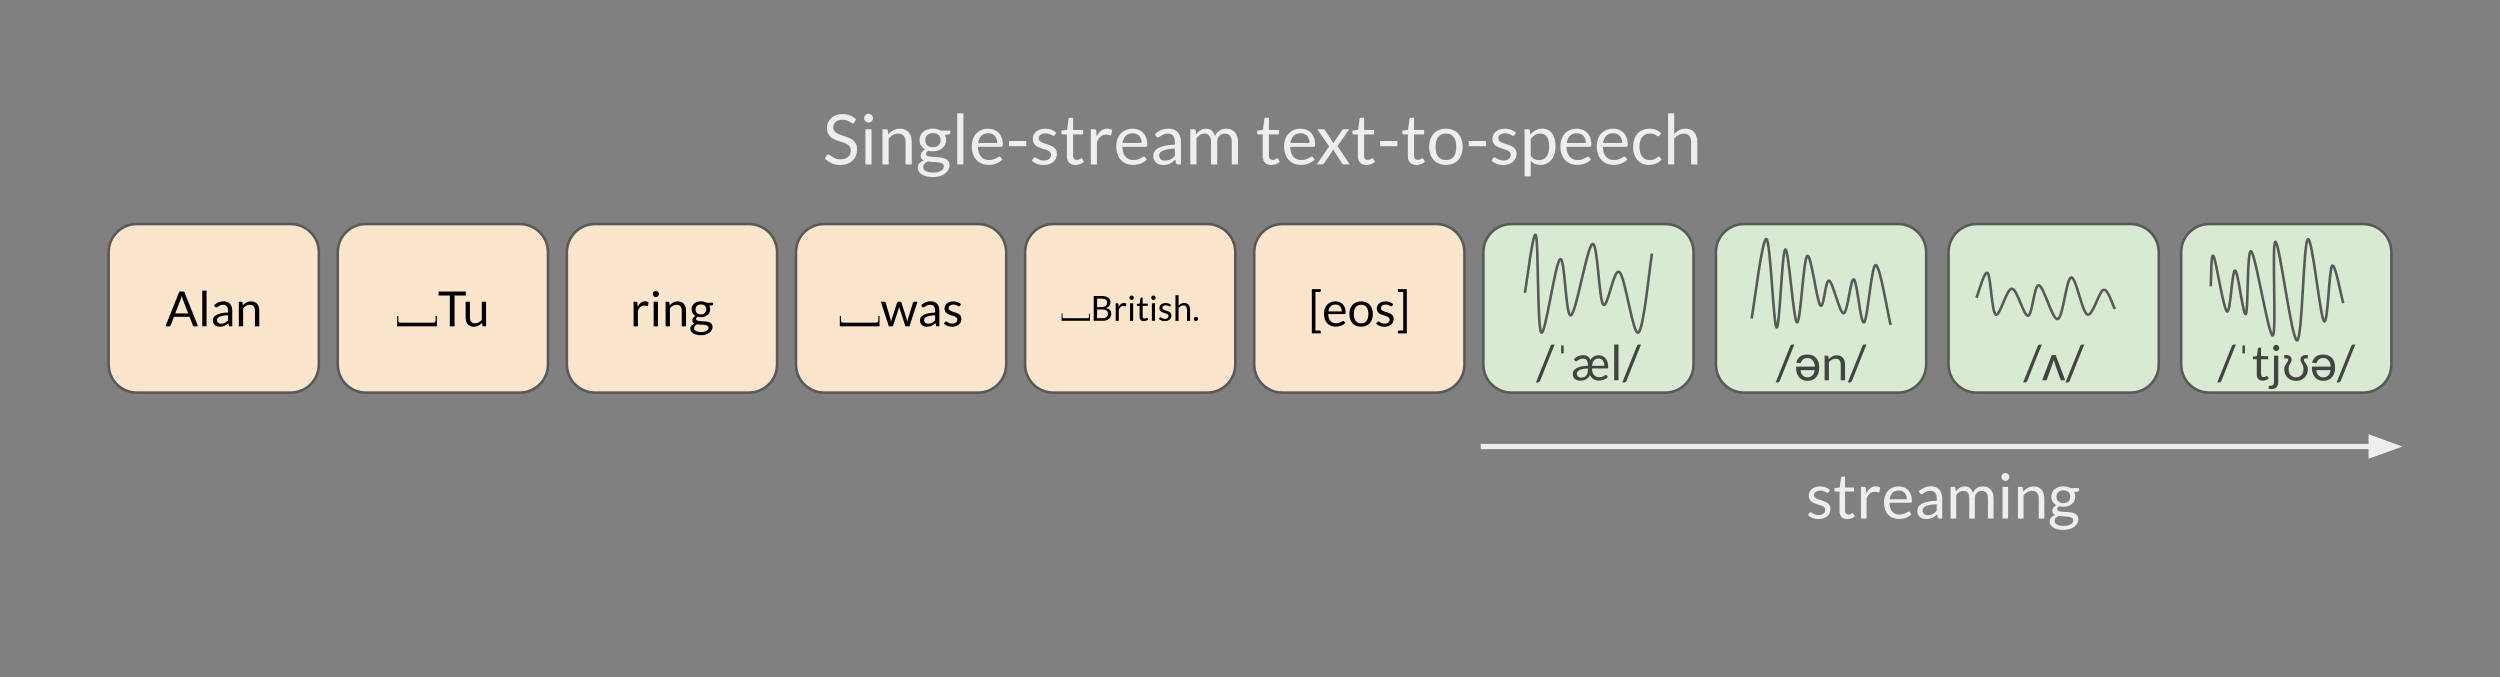 <svg version="1.1" viewBox="0.0 170.0 960.0 260.0" fill="none" stroke="none" stroke-linecap="square" stroke-miterlimit="10" xmlns:xlink="http://www.w3.org/1999/xlink" xmlns="http://www.w3.org/2000/svg"><rect x="0.0" y="170.0" width="960.0" height="260.0" fill="#808080" stroke="none"/><clipPath id="g3669302894f_0_103.0"><path d="m0 0l960.0 0l0 540.0l-960.0 0l0 -540.0z" clip-rule="nonzero"/></clipPath><g clip-path="url(#g3669302894f_0_103.0)"><path fill="#000000" fill-opacity="0.0" d="m0 0l960.0 0l0 540.0l-960.0 0z" fill-rule="evenodd"/><path fill="#000000" fill-opacity="0.0" d="m188.45 198.531l592.472 0l0 51.717l-592.472 0z" fill-rule="evenodd"/><path fill="#eeeeee" d="m328.076 217.022q-0.125 0.203 -0.266 0.297q-0.125 0.094 -0.344 0.094q-0.219 0 -0.531 -0.219q-0.297 -0.234 -0.766 -0.5q-0.453 -0.281 -1.094 -0.5q-0.641 -0.234 -1.562 -0.234q-0.875 0 -1.547 0.234q-0.656 0.234 -1.109 0.641q-0.438 0.391 -0.672 0.938q-0.219 0.531 -0.219 1.172q0 0.797 0.391 1.328q0.391 0.516 1.031 0.891q0.656 0.375 1.469 0.656q0.828 0.266 1.688 0.562q0.859 0.281 1.672 0.656q0.828 0.359 1.469 0.922q0.656 0.562 1.047 1.375q0.391 0.812 0.391 2.0q0 1.25 -0.438 2.359q-0.422 1.094 -1.25 1.906q-0.812 0.812 -2.0 1.281q-1.188 0.469 -2.719 0.469q-1.844 0 -3.375 -0.672q-1.516 -0.688 -2.609 -1.828l0.75 -1.219q0.109 -0.156 0.266 -0.25q0.156 -0.109 0.344 -0.109q0.281 0 0.641 0.312q0.359 0.297 0.891 0.656q0.547 0.359 1.312 0.656q0.766 0.297 1.875 0.297q0.906 0 1.625 -0.25q0.734 -0.25 1.234 -0.703q0.5 -0.469 0.766 -1.109q0.266 -0.641 0.266 -1.422q0 -0.875 -0.406 -1.422q-0.391 -0.547 -1.031 -0.922q-0.641 -0.375 -1.453 -0.625q-0.812 -0.266 -1.688 -0.531q-0.859 -0.281 -1.672 -0.641q-0.812 -0.359 -1.453 -0.938q-0.641 -0.578 -1.047 -1.438q-0.391 -0.859 -0.391 -2.125q0 -1.016 0.391 -1.953q0.406 -0.953 1.141 -1.688q0.75 -0.734 1.844 -1.172q1.109 -0.438 2.531 -0.438q1.609 0 2.922 0.516q1.312 0.5 2.312 1.453l-0.625 1.234zm6.596 2.609l0 13.5l-2.359 0l0 -13.5l2.359 0zm0.547 -4.234q0 0.344 -0.141 0.641q-0.141 0.297 -0.375 0.531q-0.234 0.234 -0.547 0.375q-0.297 0.125 -0.656 0.125q-0.344 0 -0.641 -0.125q-0.297 -0.141 -0.531 -0.375q-0.234 -0.234 -0.375 -0.531q-0.125 -0.297 -0.125 -0.641q0 -0.359 0.125 -0.672q0.141 -0.312 0.375 -0.531q0.234 -0.234 0.531 -0.375q0.297 -0.141 0.641 -0.141q0.359 0 0.656 0.141q0.312 0.141 0.547 0.375q0.234 0.219 0.375 0.531q0.141 0.312 0.141 0.672zm3.652 17.734l0 -13.5l1.406 0q0.5 0 0.641 0.484l0.188 1.469q0.875 -0.969 1.953 -1.562q1.094 -0.609 2.516 -0.609q1.109 0 1.953 0.375q0.859 0.359 1.422 1.031q0.562 0.672 0.859 1.625q0.297 0.938 0.297 2.094l0 8.594l-2.375 0l0 -8.594q0 -1.531 -0.703 -2.375q-0.703 -0.859 -2.141 -0.859q-1.047 0 -1.969 0.516q-0.906 0.5 -1.688 1.375l0 9.938l-2.359 0zm19.352 -13.734q0.891 0 1.656 0.203q0.766 0.188 1.391 0.562l3.656 0l0 0.875q0 0.438 -0.547 0.562l-1.531 0.219q0.453 0.859 0.453 1.922q0 1.0 -0.391 1.812q-0.375 0.797 -1.047 1.375q-0.672 0.562 -1.609 0.875q-0.922 0.297 -2.031 0.297q-0.938 0 -1.781 -0.219q-0.422 0.266 -0.641 0.578q-0.219 0.297 -0.219 0.594q0 0.484 0.375 0.734q0.391 0.234 1.031 0.344q0.641 0.109 1.453 0.141q0.812 0.016 1.656 0.078q0.844 0.062 1.656 0.219q0.812 0.141 1.453 0.469q0.641 0.328 1.031 0.922q0.391 0.578 0.391 1.516q0 0.875 -0.438 1.688q-0.438 0.812 -1.25 1.438q-0.812 0.641 -1.984 1.016q-1.172 0.375 -2.641 0.375q-1.484 0 -2.609 -0.297q-1.109 -0.281 -1.844 -0.781q-0.719 -0.484 -1.094 -1.141q-0.359 -0.641 -0.359 -1.344q0 -1.0 0.625 -1.703q0.641 -0.703 1.734 -1.109q-0.562 -0.266 -0.906 -0.703q-0.344 -0.453 -0.344 -1.203q0 -0.297 0.109 -0.609q0.109 -0.312 0.328 -0.609q0.219 -0.312 0.531 -0.594q0.328 -0.281 0.75 -0.5q-1.0 -0.562 -1.562 -1.484q-0.562 -0.922 -0.562 -2.172q0 -0.984 0.375 -1.781q0.375 -0.812 1.047 -1.375q0.688 -0.562 1.625 -0.875q0.953 -0.312 2.062 -0.312zm4.219 14.469q0 -0.5 -0.281 -0.812q-0.281 -0.312 -0.766 -0.469q-0.469 -0.172 -1.094 -0.25q-0.625 -0.078 -1.328 -0.109q-0.688 -0.047 -1.406 -0.078q-0.719 -0.047 -1.375 -0.156q-0.766 0.375 -1.234 0.891q-0.469 0.516 -0.469 1.234q0 0.453 0.234 0.844q0.234 0.391 0.703 0.672q0.484 0.297 1.203 0.453q0.734 0.172 1.719 0.172q0.969 0 1.719 -0.172q0.766 -0.172 1.281 -0.5q0.531 -0.312 0.812 -0.75q0.281 -0.438 0.281 -0.969zm-4.219 -7.328q0.719 0 1.266 -0.203q0.562 -0.203 0.938 -0.562q0.375 -0.359 0.562 -0.859q0.188 -0.5 0.188 -1.094q0 -1.25 -0.75 -1.969q-0.75 -0.734 -2.203 -0.734q-1.422 0 -2.172 0.734q-0.75 0.719 -0.75 1.969q0 0.594 0.188 1.094q0.188 0.5 0.562 0.859q0.375 0.359 0.922 0.562q0.547 0.203 1.25 0.203zm11.715 -13.031l0 19.625l-2.359 0l0 -19.625l2.359 0zm9.543 5.906q1.203 0 2.234 0.406q1.031 0.406 1.766 1.172q0.75 0.766 1.172 1.906q0.422 1.125 0.422 2.562q0 0.547 -0.125 0.734q-0.125 0.188 -0.453 0.188l-8.984 0q0.031 1.281 0.344 2.234q0.328 0.938 0.891 1.578q0.562 0.625 1.328 0.953q0.766 0.312 1.734 0.312q0.891 0 1.531 -0.203q0.656 -0.219 1.125 -0.453q0.469 -0.25 0.781 -0.453q0.312 -0.203 0.531 -0.203q0.297 0 0.453 0.219l0.672 0.875q-0.438 0.531 -1.062 0.922q-0.609 0.391 -1.312 0.656q-0.688 0.25 -1.438 0.375q-0.75 0.125 -1.484 0.125q-1.391 0 -2.578 -0.469q-1.172 -0.484 -2.031 -1.391q-0.859 -0.906 -1.344 -2.25q-0.484 -1.359 -0.484 -3.109q0 -1.406 0.438 -2.625q0.438 -1.234 1.25 -2.125q0.812 -0.906 1.984 -1.422q1.172 -0.516 2.641 -0.516zm0.047 1.75q-1.719 0 -2.703 1.0q-0.984 0.984 -1.234 2.75l7.344 0q0 -0.828 -0.234 -1.516q-0.219 -0.688 -0.656 -1.188q-0.438 -0.5 -1.078 -0.766q-0.625 -0.281 -1.438 -0.281zm7.952 2.969l6.594 0l0 2.016l-6.594 0l0 -2.016zm17.593 -2.281q-0.156 0.297 -0.484 0.297q-0.203 0 -0.453 -0.141q-0.25 -0.156 -0.625 -0.328q-0.359 -0.188 -0.875 -0.328q-0.5 -0.156 -1.203 -0.156q-0.594 0 -1.078 0.156q-0.469 0.141 -0.812 0.406q-0.344 0.266 -0.531 0.625q-0.172 0.359 -0.172 0.766q0 0.516 0.297 0.875q0.297 0.344 0.797 0.594q0.5 0.25 1.125 0.453q0.625 0.188 1.281 0.406q0.656 0.219 1.281 0.484q0.625 0.266 1.125 0.672q0.5 0.391 0.797 0.984q0.297 0.578 0.297 1.391q0 0.922 -0.344 1.719q-0.328 0.797 -0.984 1.375q-0.641 0.578 -1.594 0.922q-0.938 0.328 -2.188 0.328q-1.406 0 -2.562 -0.453q-1.141 -0.469 -1.938 -1.188l0.562 -0.906q0.109 -0.172 0.25 -0.266q0.141 -0.094 0.391 -0.094q0.234 0 0.5 0.188q0.266 0.188 0.641 0.422q0.391 0.219 0.922 0.406q0.547 0.172 1.359 0.172q0.688 0 1.203 -0.172q0.531 -0.188 0.875 -0.484q0.344 -0.312 0.5 -0.703q0.172 -0.406 0.172 -0.859q0 -0.562 -0.297 -0.922q-0.297 -0.375 -0.797 -0.625q-0.484 -0.266 -1.125 -0.453q-0.625 -0.203 -1.297 -0.406q-0.656 -0.219 -1.297 -0.484q-0.625 -0.281 -1.125 -0.688q-0.484 -0.422 -0.781 -1.031q-0.297 -0.609 -0.297 -1.469q0 -0.766 0.312 -1.484q0.328 -0.719 0.938 -1.25q0.609 -0.547 1.5 -0.859q0.906 -0.328 2.047 -0.328q1.328 0 2.391 0.422q1.062 0.422 1.828 1.156l-0.531 0.859zm7.928 11.5q-1.594 0 -2.453 -0.891q-0.859 -0.906 -0.859 -2.578l0 -8.266l-1.625 0q-0.219 0 -0.359 -0.125q-0.141 -0.125 -0.141 -0.391l0 -0.953l2.203 -0.281l0.547 -4.172q0.031 -0.203 0.172 -0.328q0.156 -0.125 0.375 -0.125l1.203 0l0 4.656l3.859 0l0 1.719l-3.859 0l0 8.109q0 0.844 0.406 1.266q0.422 0.406 1.078 0.406q0.359 0 0.625 -0.094q0.281 -0.109 0.484 -0.219q0.203 -0.125 0.344 -0.219q0.141 -0.109 0.25 -0.109q0.188 0 0.328 0.234l0.688 1.125q-0.609 0.578 -1.484 0.906q-0.859 0.328 -1.781 0.328zm5.865 -0.219l0 -13.5l1.359 0q0.375 0 0.516 0.156q0.156 0.141 0.203 0.5l0.172 2.094q0.688 -1.406 1.703 -2.188q1.031 -0.797 2.391 -0.797q0.562 0 1.016 0.125q0.453 0.125 0.844 0.344l-0.312 1.781q-0.094 0.328 -0.406 0.328q-0.188 0 -0.578 -0.125q-0.375 -0.125 -1.078 -0.125q-1.234 0 -2.078 0.719q-0.828 0.719 -1.391 2.094l0 8.594l-2.359 0zm16.086 -13.719q1.203 0 2.234 0.406q1.031 0.406 1.766 1.172q0.75 0.766 1.172 1.906q0.422 1.125 0.422 2.562q0 0.547 -0.125 0.734q-0.125 0.188 -0.453 0.188l-8.984 0q0.031 1.281 0.344 2.234q0.328 0.938 0.891 1.578q0.562 0.625 1.328 0.953q0.766 0.312 1.734 0.312q0.891 0 1.531 -0.203q0.656 -0.219 1.125 -0.453q0.469 -0.25 0.781 -0.453q0.312 -0.203 0.531 -0.203q0.297 0 0.453 0.219l0.672 0.875q-0.438 0.531 -1.062 0.922q-0.609 0.391 -1.312 0.656q-0.688 0.25 -1.438 0.375q-0.75 0.125 -1.484 0.125q-1.391 0 -2.578 -0.469q-1.172 -0.484 -2.031 -1.391q-0.859 -0.906 -1.344 -2.25q-0.484 -1.359 -0.484 -3.109q0 -1.406 0.438 -2.625q0.438 -1.234 1.25 -2.125q0.812 -0.906 1.984 -1.422q1.172 -0.516 2.641 -0.516zm0.047 1.75q-1.719 0 -2.703 1.0q-0.984 0.984 -1.234 2.75l7.344 0q0 -0.828 -0.234 -1.516q-0.219 -0.688 -0.656 -1.188q-0.438 -0.5 -1.078 -0.766q-0.625 -0.281 -1.438 -0.281zm18.483 11.969l-1.047 0q-0.344 0 -0.562 -0.109q-0.219 -0.109 -0.281 -0.453l-0.266 -1.25q-0.531 0.484 -1.047 0.859q-0.5 0.375 -1.062 0.641q-0.562 0.266 -1.203 0.391q-0.625 0.141 -1.391 0.141q-0.781 0 -1.469 -0.219q-0.688 -0.234 -1.203 -0.672q-0.5 -0.438 -0.812 -1.109q-0.297 -0.672 -0.297 -1.594q0 -0.797 0.438 -1.531q0.453 -0.75 1.422 -1.312q0.984 -0.578 2.562 -0.938q1.594 -0.375 3.891 -0.422l0 -1.062q0 -1.562 -0.672 -2.375q-0.672 -0.812 -2.0 -0.812q-0.859 0 -1.453 0.234q-0.594 0.219 -1.031 0.5q-0.438 0.266 -0.75 0.484q-0.312 0.219 -0.609 0.219q-0.25 0 -0.438 -0.125q-0.172 -0.141 -0.266 -0.312l-0.438 -0.766q1.125 -1.078 2.406 -1.609q1.297 -0.531 2.875 -0.531q1.141 0 2.016 0.375q0.875 0.359 1.469 1.031q0.609 0.672 0.906 1.625q0.312 0.938 0.312 2.062l0 8.641zm-6.156 -1.453q0.625 0 1.141 -0.125q0.531 -0.125 0.984 -0.359q0.469 -0.234 0.875 -0.562q0.422 -0.344 0.828 -0.766l0 -2.812q-1.641 0.047 -2.797 0.266q-1.141 0.203 -1.859 0.547q-0.719 0.328 -1.047 0.781q-0.328 0.453 -0.328 1.0q0 0.531 0.172 0.922q0.188 0.391 0.469 0.641q0.297 0.25 0.688 0.359q0.406 0.109 0.875 0.109zm9.765 1.453l0 -13.5l1.406 0q0.5 0 0.641 0.484l0.172 1.391q0.75 -0.922 1.672 -1.5q0.922 -0.594 2.156 -0.594q1.375 0 2.219 0.766q0.844 0.766 1.219 2.047q0.281 -0.734 0.734 -1.266q0.469 -0.531 1.031 -0.875q0.578 -0.344 1.219 -0.5q0.656 -0.172 1.312 -0.172q1.078 0 1.906 0.344q0.828 0.344 1.406 1.0q0.578 0.641 0.891 1.594q0.312 0.953 0.312 2.188l0 8.594l-2.375 0l0 -8.594q0 -1.594 -0.703 -2.406q-0.688 -0.828 -2.0 -0.828q-0.594 0 -1.125 0.219q-0.516 0.203 -0.922 0.609q-0.391 0.391 -0.625 1.0q-0.234 0.609 -0.234 1.406l0 8.594l-2.375 0l0 -8.594q0 -1.625 -0.656 -2.422q-0.656 -0.812 -1.906 -0.812q-0.875 0 -1.641 0.484q-0.75 0.469 -1.375 1.281l0 10.062l-2.359 0zm31.107 0.219q-1.594 0 -2.453 -0.891q-0.859 -0.906 -0.859 -2.578l0 -8.266l-1.625 0q-0.219 0 -0.359 -0.125q-0.141 -0.125 -0.141 -0.391l0 -0.953l2.203 -0.281l0.547 -4.172q0.031 -0.203 0.172 -0.328q0.156 -0.125 0.375 -0.125l1.203 0l0 4.656l3.859 0l0 1.719l-3.859 0l0 8.109q0 0.844 0.406 1.266q0.422 0.406 1.078 0.406q0.359 0 0.625 -0.094q0.281 -0.109 0.484 -0.219q0.203 -0.125 0.344 -0.219q0.141 -0.109 0.25 -0.109q0.188 0 0.328 0.234l0.688 1.125q-0.609 0.578 -1.484 0.906q-0.859 0.328 -1.781 0.328zm11.208 -13.938q1.203 0 2.234 0.406q1.031 0.406 1.766 1.172q0.75 0.766 1.172 1.906q0.422 1.125 0.422 2.562q0 0.547 -0.125 0.734q-0.125 0.188 -0.453 0.188l-8.984 0q0.031 1.281 0.344 2.234q0.328 0.938 0.891 1.578q0.562 0.625 1.328 0.953q0.766 0.312 1.734 0.312q0.891 0 1.531 -0.203q0.656 -0.219 1.125 -0.453q0.469 -0.25 0.781 -0.453q0.312 -0.203 0.531 -0.203q0.297 0 0.453 0.219l0.672 0.875q-0.438 0.531 -1.062 0.922q-0.609 0.391 -1.312 0.656q-0.688 0.25 -1.438 0.375q-0.75 0.125 -1.484 0.125q-1.391 0 -2.578 -0.469q-1.172 -0.484 -2.031 -1.391q-0.859 -0.906 -1.344 -2.25q-0.484 -1.359 -0.484 -3.109q0 -1.406 0.438 -2.625q0.438 -1.234 1.25 -2.125q0.812 -0.906 1.984 -1.422q1.172 -0.516 2.641 -0.516zm0.047 1.75q-1.719 0 -2.703 1.0q-0.984 0.984 -1.234 2.75l7.344 0q0 -0.828 -0.234 -1.516q-0.219 -0.688 -0.656 -1.188q-0.438 -0.5 -1.078 -0.766q-0.625 -0.281 -1.438 -0.281zm10.933 5.047l-4.547 -6.578l2.281 0q0.281 0 0.422 0.094q0.141 0.094 0.234 0.266l3.312 5.062q0.125 -0.375 0.344 -0.75l2.906 -4.266q0.141 -0.188 0.266 -0.297q0.141 -0.109 0.328 -0.109l2.188 0l-4.547 6.453l4.734 7.047l-2.281 0q-0.281 0 -0.453 -0.156q-0.172 -0.156 -0.281 -0.344l-3.391 -5.281q-0.094 0.391 -0.281 0.688l-3.141 4.594q-0.141 0.188 -0.297 0.344q-0.141 0.156 -0.406 0.156l-2.125 0l4.734 -6.922zm14.357 7.141q-1.594 0 -2.453 -0.891q-0.859 -0.906 -0.859 -2.578l0 -8.266l-1.625 0q-0.219 0 -0.359 -0.125q-0.141 -0.125 -0.141 -0.391l0 -0.953l2.203 -0.281l0.547 -4.172q0.031 -0.203 0.172 -0.328q0.156 -0.125 0.375 -0.125l1.203 0l0 4.656l3.859 0l0 1.719l-3.859 0l0 8.109q0 0.844 0.406 1.266q0.422 0.406 1.078 0.406q0.359 0 0.625 -0.094q0.281 -0.109 0.484 -0.219q0.203 -0.125 0.344 -0.219q0.141 -0.109 0.25 -0.109q0.188 0 0.328 0.234l0.688 1.125q-0.609 0.578 -1.484 0.906q-0.859 0.328 -1.781 0.328zm5.24 -9.219l6.594 0l0 2.016l-6.594 0l0 -2.016zm13.953 9.219q-1.594 0 -2.453 -0.891q-0.859 -0.906 -0.859 -2.578l0 -8.266l-1.625 0q-0.219 0 -0.359 -0.125q-0.141 -0.125 -0.141 -0.391l0 -0.953l2.203 -0.281l0.547 -4.172q0.031 -0.203 0.172 -0.328q0.156 -0.125 0.375 -0.125l1.203 0l0 4.656l3.859 0l0 1.719l-3.859 0l0 8.109q0 0.844 0.406 1.266q0.422 0.406 1.078 0.406q0.359 0 0.625 -0.094q0.281 -0.109 0.484 -0.219q0.203 -0.125 0.344 -0.219q0.141 -0.109 0.25 -0.109q0.188 0 0.328 0.234l0.688 1.125q-0.609 0.578 -1.484 0.906q-0.859 0.328 -1.781 0.328zm11.318 -13.938q1.484 0 2.672 0.5q1.203 0.484 2.031 1.391q0.828 0.906 1.266 2.203q0.453 1.281 0.453 2.875q0 1.594 -0.453 2.875q-0.438 1.281 -1.266 2.188q-0.828 0.906 -2.031 1.391q-1.188 0.484 -2.672 0.484q-1.469 0 -2.672 -0.484q-1.188 -0.484 -2.031 -1.391q-0.844 -0.906 -1.297 -2.188q-0.453 -1.281 -0.453 -2.875q0 -1.594 0.453 -2.875q0.453 -1.297 1.297 -2.203q0.844 -0.906 2.031 -1.391q1.203 -0.5 2.672 -0.5zm0 12.047q2.0 0 2.984 -1.328q0.984 -1.344 0.984 -3.75q0 -2.406 -0.984 -3.75q-0.984 -1.344 -2.984 -1.344q-1.016 0 -1.766 0.344q-0.734 0.344 -1.234 1.0q-0.5 0.656 -0.75 1.609q-0.25 0.953 -0.25 2.141q0 1.203 0.25 2.156q0.25 0.938 0.75 1.594q0.5 0.641 1.234 0.984q0.75 0.344 1.766 0.344zm8.743 -7.328l6.594 0l0 2.016l-6.594 0l0 -2.016zm17.593 -2.281q-0.156 0.297 -0.484 0.297q-0.203 0 -0.453 -0.141q-0.25 -0.156 -0.625 -0.328q-0.359 -0.188 -0.875 -0.328q-0.5 -0.156 -1.203 -0.156q-0.594 0 -1.078 0.156q-0.469 0.141 -0.812 0.406q-0.344 0.266 -0.531 0.625q-0.172 0.359 -0.172 0.766q0 0.516 0.297 0.875q0.297 0.344 0.797 0.594q0.5 0.25 1.125 0.453q0.625 0.188 1.281 0.406q0.656 0.219 1.281 0.484q0.625 0.266 1.125 0.672q0.5 0.391 0.797 0.984q0.297 0.578 0.297 1.391q0 0.922 -0.344 1.719q-0.328 0.797 -0.984 1.375q-0.641 0.578 -1.594 0.922q-0.938 0.328 -2.188 0.328q-1.406 0 -2.562 -0.453q-1.141 -0.469 -1.938 -1.188l0.562 -0.906q0.109 -0.172 0.25 -0.266q0.141 -0.094 0.391 -0.094q0.234 0 0.5 0.188q0.266 0.188 0.641 0.422q0.391 0.219 0.922 0.406q0.547 0.172 1.359 0.172q0.688 0 1.203 -0.172q0.531 -0.188 0.875 -0.484q0.344 -0.312 0.5 -0.703q0.172 -0.406 0.172 -0.859q0 -0.562 -0.297 -0.922q-0.297 -0.375 -0.797 -0.625q-0.484 -0.266 -1.125 -0.453q-0.625 -0.203 -1.297 -0.406q-0.656 -0.219 -1.297 -0.484q-0.625 -0.281 -1.125 -0.688q-0.484 -0.422 -0.781 -1.031q-0.297 -0.609 -0.297 -1.469q0 -0.766 0.312 -1.484q0.328 -0.719 0.938 -1.25q0.609 -0.547 1.5 -0.859q0.906 -0.328 2.047 -0.328q1.328 0 2.391 0.422q1.062 0.422 1.828 1.156l-0.531 0.859zm3.85 15.859l0 -18.078l1.406 0q0.5 0 0.641 0.484l0.203 1.609q0.859 -1.062 1.969 -1.688q1.125 -0.641 2.578 -0.641q1.156 0 2.094 0.453q0.953 0.438 1.609 1.312q0.672 0.859 1.031 2.156q0.359 1.297 0.359 2.969q0 1.5 -0.406 2.797q-0.391 1.281 -1.141 2.219q-0.734 0.938 -1.828 1.484q-1.078 0.531 -2.438 0.531q-1.266 0 -2.156 -0.406q-0.875 -0.422 -1.562 -1.188l0 5.984l-2.359 0zm6.0 -16.406q-1.156 0 -2.031 0.547q-0.875 0.531 -1.609 1.5l0 6.531q0.656 0.875 1.438 1.234q0.781 0.359 1.734 0.359q1.891 0 2.891 -1.344q1.016 -1.344 1.016 -3.844q0 -1.312 -0.234 -2.25q-0.234 -0.953 -0.672 -1.562q-0.438 -0.609 -1.078 -0.891q-0.641 -0.281 -1.453 -0.281zm14.058 -1.891q1.203 0 2.234 0.406q1.031 0.406 1.766 1.172q0.75 0.766 1.172 1.906q0.422 1.125 0.422 2.562q0 0.547 -0.125 0.734q-0.125 0.188 -0.453 0.188l-8.984 0q0.031 1.281 0.344 2.234q0.328 0.938 0.891 1.578q0.562 0.625 1.328 0.953q0.766 0.312 1.734 0.312q0.891 0 1.531 -0.203q0.656 -0.219 1.125 -0.453q0.469 -0.25 0.781 -0.453q0.312 -0.203 0.531 -0.203q0.297 0 0.453 0.219l0.672 0.875q-0.438 0.531 -1.062 0.922q-0.609 0.391 -1.312 0.656q-0.688 0.25 -1.438 0.375q-0.75 0.125 -1.484 0.125q-1.391 0 -2.578 -0.469q-1.172 -0.484 -2.031 -1.391q-0.859 -0.906 -1.344 -2.25q-0.484 -1.359 -0.484 -3.109q0 -1.406 0.438 -2.625q0.438 -1.234 1.25 -2.125q0.812 -0.906 1.984 -1.422q1.172 -0.516 2.641 -0.516zm0.047 1.75q-1.719 0 -2.703 1.0q-0.984 0.984 -1.234 2.75l7.344 0q0 -0.828 -0.234 -1.516q-0.219 -0.688 -0.656 -1.188q-0.438 -0.5 -1.078 -0.766q-0.625 -0.281 -1.438 -0.281zm13.921 -1.75q1.203 0 2.234 0.406q1.031 0.406 1.766 1.172q0.75 0.766 1.172 1.906q0.422 1.125 0.422 2.562q0 0.547 -0.125 0.734q-0.125 0.188 -0.453 0.188l-8.984 0q0.031 1.281 0.344 2.234q0.328 0.938 0.891 1.578q0.562 0.625 1.328 0.953q0.766 0.312 1.734 0.312q0.891 0 1.531 -0.203q0.656 -0.219 1.125 -0.453q0.469 -0.25 0.781 -0.453q0.312 -0.203 0.531 -0.203q0.297 0 0.453 0.219l0.672 0.875q-0.438 0.531 -1.062 0.922q-0.609 0.391 -1.312 0.656q-0.688 0.25 -1.438 0.375q-0.75 0.125 -1.484 0.125q-1.391 0 -2.578 -0.469q-1.172 -0.484 -2.031 -1.391q-0.859 -0.906 -1.344 -2.25q-0.484 -1.359 -0.484 -3.109q0 -1.406 0.438 -2.625q0.438 -1.234 1.25 -2.125q0.812 -0.906 1.984 -1.422q1.172 -0.516 2.641 -0.516zm0.047 1.75q-1.719 0 -2.703 1.0q-0.984 0.984 -1.234 2.75l7.344 0q0 -0.828 -0.234 -1.516q-0.219 -0.688 -0.656 -1.188q-0.438 -0.5 -1.078 -0.766q-0.625 -0.281 -1.438 -0.281zm17.78 0.859q-0.109 0.156 -0.219 0.234q-0.109 0.078 -0.297 0.078q-0.203 0 -0.438 -0.156q-0.234 -0.172 -0.594 -0.375q-0.359 -0.203 -0.875 -0.359q-0.516 -0.172 -1.25 -0.172q-1.0 0 -1.766 0.359q-0.75 0.344 -1.266 1.016q-0.516 0.656 -0.781 1.609q-0.25 0.938 -0.25 2.125q0 1.219 0.281 2.172q0.281 0.953 0.781 1.609q0.516 0.641 1.234 0.984q0.734 0.328 1.641 0.328q0.859 0 1.422 -0.203q0.562 -0.203 0.938 -0.453q0.375 -0.266 0.609 -0.469q0.234 -0.203 0.484 -0.203q0.297 0 0.453 0.219l0.656 0.875q-0.875 1.078 -2.203 1.578q-1.312 0.5 -2.781 0.5q-1.266 0 -2.359 -0.469q-1.078 -0.469 -1.875 -1.344q-0.797 -0.891 -1.266 -2.188q-0.453 -1.297 -0.453 -2.938q0 -1.516 0.422 -2.797q0.422 -1.281 1.219 -2.203q0.812 -0.922 2.0 -1.438q1.188 -0.531 2.719 -0.531q1.406 0 2.5 0.469q1.094 0.453 1.938 1.297l-0.625 0.844zm3.245 11.109l0 -19.625l2.359 0l0 7.938q0.875 -0.922 1.922 -1.469q1.062 -0.562 2.422 -0.562q1.109 0 1.953 0.375q0.859 0.359 1.422 1.031q0.562 0.672 0.859 1.625q0.297 0.938 0.297 2.094l0 8.594l-2.375 0l0 -8.594q0 -1.531 -0.703 -2.375q-0.703 -0.859 -2.141 -0.859q-1.047 0 -1.969 0.516q-0.906 0.5 -1.688 1.375l0 9.938l-2.359 0z" fill-rule="nonzero"/><path fill="#fce5cd" d="m41.712 266.824l0 0c0 -5.958 4.83 -10.788 10.788 -10.788l59.149 0c2.861 0 5.605 1.137 7.628 3.16c2.023 2.023 3.16 4.767 3.16 7.628l0 43.149c0 5.958 -4.83 10.788 -10.788 10.788l-59.149 0l0 0c-5.958 0 -10.788 -4.83 -10.788 -10.788z" fill-rule="evenodd"/><path stroke="#595959" stroke-width="1.0" stroke-linejoin="round" stroke-linecap="butt" d="m41.712 266.824l0 0c0 -5.958 4.83 -10.788 10.788 -10.788l59.149 0c2.861 0 5.605 1.137 7.628 3.16c2.023 2.023 3.16 4.767 3.16 7.628l0 43.149c0 5.958 -4.83 10.788 -10.788 10.788l-59.149 0l0 0c-5.958 0 -10.788 -4.83 -10.788 -10.788z" fill-rule="evenodd"/><path fill="#000000" d="m76.053 295.319l-1.406 0q-0.234 0 -0.391 -0.125q-0.141 -0.125 -0.219 -0.297l-1.25 -3.234l-6.0 0l-1.25 3.234q-0.062 0.156 -0.234 0.297q-0.156 0.125 -0.375 0.125l-1.406 0l5.344 -13.375l1.844 0l5.344 13.375zm-8.766 -4.969l5.0 0l-2.109 -5.438q-0.203 -0.5 -0.391 -1.25q-0.109 0.375 -0.219 0.703q-0.094 0.312 -0.188 0.562l-2.094 5.422zm12.03 -8.766l0 13.734l-1.656 0l0 -13.734l1.656 0zm9.87 13.734l-0.734 0q-0.234 0 -0.391 -0.078q-0.141 -0.078 -0.188 -0.312l-0.188 -0.875q-0.375 0.328 -0.734 0.594q-0.359 0.266 -0.75 0.453q-0.391 0.188 -0.828 0.281q-0.438 0.094 -0.984 0.094q-0.547 0 -1.031 -0.156q-0.484 -0.156 -0.844 -0.469q-0.344 -0.312 -0.562 -0.781q-0.203 -0.469 -0.203 -1.109q0 -0.562 0.297 -1.078q0.312 -0.516 1.0 -0.906q0.688 -0.406 1.797 -0.656q1.109 -0.266 2.719 -0.312l0 -0.734q0 -1.094 -0.469 -1.656q-0.469 -0.578 -1.406 -0.578q-0.594 0 -1.016 0.156q-0.406 0.156 -0.719 0.359q-0.297 0.188 -0.516 0.344q-0.219 0.141 -0.438 0.141q-0.172 0 -0.297 -0.078q-0.125 -0.094 -0.203 -0.219l-0.297 -0.531q0.781 -0.766 1.688 -1.141q0.906 -0.375 2.016 -0.375q0.781 0 1.391 0.266q0.625 0.266 1.047 0.734q0.422 0.469 0.625 1.125q0.219 0.656 0.219 1.453l0 6.047zm-4.297 -1.016q0.438 0 0.797 -0.078q0.359 -0.094 0.672 -0.25q0.328 -0.172 0.625 -0.406q0.297 -0.234 0.578 -0.531l0 -1.969q-1.156 0.031 -1.953 0.188q-0.797 0.141 -1.312 0.375q-0.5 0.234 -0.734 0.547q-0.219 0.312 -0.219 0.703q0 0.375 0.125 0.656q0.125 0.266 0.328 0.438q0.203 0.172 0.484 0.25q0.281 0.078 0.609 0.078zm6.818 1.016l0 -9.453l0.984 0q0.359 0 0.453 0.344l0.125 1.031q0.625 -0.688 1.375 -1.094q0.766 -0.422 1.766 -0.422q0.781 0 1.359 0.266q0.594 0.25 0.984 0.719q0.406 0.469 0.609 1.141q0.203 0.656 0.203 1.453l0 6.016l-1.656 0l0 -6.016q0 -1.078 -0.5 -1.672q-0.484 -0.594 -1.484 -0.594q-0.734 0 -1.375 0.359q-0.641 0.359 -1.188 0.969l0 6.953l-1.656 0z" fill-rule="nonzero"/><path fill="#fce5cd" d="m129.693 266.824l0 0c0 -5.958 4.83 -10.788 10.788 -10.788l59.149 0c2.861 0 5.605 1.137 7.628 3.16c2.023 2.023 3.16 4.767 3.16 7.628l0 43.149c0 5.958 -4.83 10.788 -10.788 10.788l-59.149 0l0 0c-5.958 0 -10.788 -4.83 -10.788 -10.788z" fill-rule="evenodd"/><path stroke="#595959" stroke-width="1.0" stroke-linejoin="round" stroke-linecap="butt" d="m129.693 266.824l0 0c0 -5.958 4.83 -10.788 10.788 -10.788l59.149 0c2.861 0 5.605 1.137 7.628 3.16c2.023 2.023 3.16 4.767 3.16 7.628l0 43.149c0 5.958 -4.83 10.788 -10.788 10.788l-59.149 0l0 0c-5.958 0 -10.788 -4.83 -10.788 -10.788z" fill-rule="evenodd"/><path fill="#000000" d="m167.283 291.381l0.469 0l0 3.938l-15.25 0l0 -3.938l0.453 0l0 1.672q0 0.453 0.188 0.656q0.203 0.188 0.641 0.188l12.531 0q0.969 0 0.969 -0.906l0 -1.609z" fill-rule="nonzero"/><path fill="#000000" d="m178.878 281.944l0 1.531l-4.328 0l0 11.844l-1.812 0l0 -11.844l-4.328 0l0 -1.531l10.469 0zm1.576 3.922l0 6.031q0 1.078 0.484 1.672q0.5 0.578 1.5 0.578q0.734 0 1.375 -0.344q0.641 -0.344 1.188 -0.969l0 -6.969l1.656 0l0 9.453l-0.984 0q-0.359 0 -0.453 -0.344l-0.125 -1.016q-0.625 0.672 -1.391 1.094q-0.766 0.422 -1.75 0.422q-0.766 0 -1.359 -0.25q-0.594 -0.266 -1.0 -0.734q-0.391 -0.469 -0.594 -1.125q-0.203 -0.672 -0.203 -1.469l0 -6.031l1.656 0z" fill-rule="nonzero"/><path fill="#fce5cd" d="m217.675 266.824l0 0c0 -5.958 4.83 -10.788 10.788 -10.788l59.149 0c2.861 0 5.605 1.137 7.628 3.16c2.023 2.023 3.16 4.767 3.16 7.628l0 43.149c0 5.958 -4.83 10.788 -10.788 10.788l-59.149 0l0 0c-5.958 0 -10.788 -4.83 -10.788 -10.788z" fill-rule="evenodd"/><path stroke="#595959" stroke-width="1.0" stroke-linejoin="round" stroke-linecap="butt" d="m217.675 266.824l0 0c0 -5.958 4.83 -10.788 10.788 -10.788l59.149 0c2.861 0 5.605 1.137 7.628 3.16c2.023 2.023 3.16 4.767 3.16 7.628l0 43.149c0 5.958 -4.83 10.788 -10.788 10.788l-59.149 0l0 0c-5.958 0 -10.788 -4.83 -10.788 -10.788z" fill-rule="evenodd"/><path fill="#000000" d="m243.296 295.319l0 -9.453l0.953 0q0.266 0 0.375 0.109q0.109 0.094 0.141 0.344l0.109 1.484q0.484 -0.984 1.188 -1.547q0.719 -0.562 1.688 -0.562q0.391 0 0.703 0.094q0.328 0.094 0.594 0.25l-0.219 1.234q-0.062 0.234 -0.281 0.234q-0.141 0 -0.406 -0.078q-0.266 -0.094 -0.75 -0.094q-0.875 0 -1.453 0.5q-0.578 0.5 -0.984 1.469l0 6.016l-1.656 0zm9.362 -9.453l0 9.453l-1.656 0l0 -9.453l1.656 0zm0.375 -2.969q0 0.25 -0.094 0.469q-0.094 0.203 -0.266 0.375q-0.156 0.156 -0.375 0.25q-0.219 0.094 -0.453 0.094q-0.25 0 -0.469 -0.094q-0.203 -0.094 -0.359 -0.25q-0.156 -0.172 -0.25 -0.375q-0.094 -0.219 -0.094 -0.469q0 -0.234 0.094 -0.453q0.094 -0.219 0.25 -0.375q0.156 -0.172 0.359 -0.266q0.219 -0.094 0.469 -0.094q0.234 0 0.453 0.094q0.219 0.094 0.375 0.266q0.172 0.156 0.266 0.375q0.094 0.219 0.094 0.453zm2.557 12.422l0 -9.453l0.984 0q0.359 0 0.453 0.344l0.125 1.031q0.625 -0.688 1.375 -1.094q0.766 -0.422 1.766 -0.422q0.781 0 1.359 0.266q0.594 0.25 0.984 0.719q0.406 0.469 0.609 1.141q0.203 0.656 0.203 1.453l0 6.016l-1.656 0l0 -6.016q0 -1.078 -0.5 -1.672q-0.484 -0.594 -1.484 -0.594q-0.734 0 -1.375 0.359q-0.641 0.359 -1.188 0.969l0 6.953l-1.656 0zm13.56 -9.609q0.609 0 1.141 0.141q0.547 0.125 0.984 0.391l2.562 0l0 0.625q0 0.297 -0.391 0.391l-1.078 0.141q0.328 0.609 0.328 1.359q0 0.688 -0.266 1.25q-0.266 0.562 -0.75 0.969q-0.469 0.391 -1.125 0.609q-0.641 0.219 -1.406 0.219q-0.672 0 -1.25 -0.156q-0.297 0.188 -0.453 0.406q-0.156 0.203 -0.156 0.406q0 0.344 0.266 0.516q0.281 0.172 0.719 0.25q0.453 0.062 1.016 0.094q0.578 0.016 1.172 0.062q0.594 0.031 1.156 0.141q0.562 0.094 1.016 0.328q0.453 0.234 0.719 0.656q0.266 0.406 0.266 1.062q0 0.594 -0.312 1.156q-0.297 0.578 -0.859 1.016q-0.562 0.453 -1.391 0.719q-0.812 0.266 -1.859 0.266q-1.031 0 -1.812 -0.203q-0.781 -0.203 -1.297 -0.562q-0.5 -0.344 -0.766 -0.797q-0.25 -0.438 -0.25 -0.938q0 -0.703 0.438 -1.188q0.453 -0.5 1.219 -0.781q-0.406 -0.188 -0.641 -0.5q-0.234 -0.312 -0.234 -0.828q0 -0.219 0.078 -0.438q0.078 -0.219 0.219 -0.422q0.156 -0.219 0.375 -0.406q0.234 -0.203 0.531 -0.359q-0.703 -0.391 -1.109 -1.031q-0.391 -0.656 -0.391 -1.516q0 -0.688 0.266 -1.25q0.281 -0.578 0.75 -0.969q0.469 -0.391 1.125 -0.609q0.672 -0.219 1.453 -0.219zm2.938 10.125q0 -0.359 -0.203 -0.562q-0.188 -0.219 -0.531 -0.328q-0.328 -0.125 -0.766 -0.172q-0.438 -0.062 -0.922 -0.078q-0.484 -0.031 -0.984 -0.062q-0.5 -0.031 -0.969 -0.109q-0.531 0.25 -0.859 0.625q-0.328 0.359 -0.328 0.859q0 0.312 0.156 0.594q0.172 0.281 0.5 0.469q0.344 0.203 0.844 0.312q0.516 0.125 1.203 0.125q0.672 0 1.203 -0.125q0.531 -0.109 0.891 -0.344q0.375 -0.219 0.562 -0.531q0.203 -0.297 0.203 -0.672zm-2.938 -5.141q0.5 0 0.891 -0.125q0.391 -0.141 0.641 -0.391q0.266 -0.266 0.391 -0.609q0.141 -0.344 0.141 -0.766q0 -0.875 -0.531 -1.375q-0.531 -0.516 -1.531 -0.516q-1.0 0 -1.531 0.516q-0.531 0.5 -0.531 1.375q0 0.422 0.141 0.766q0.141 0.344 0.391 0.609q0.266 0.25 0.641 0.391q0.391 0.125 0.891 0.125z" fill-rule="nonzero"/><path fill="#fce5cd" d="m305.656 266.824l0 0c0 -5.958 4.83 -10.788 10.788 -10.788l59.149 0c2.861 0 5.605 1.137 7.628 3.16c2.023 2.023 3.16 4.767 3.16 7.628l0 43.149c0 5.958 -4.83 10.788 -10.788 10.788l-59.149 0l0 0c-5.958 0 -10.788 -4.83 -10.788 -10.788z" fill-rule="evenodd"/><path stroke="#595959" stroke-width="1.0" stroke-linejoin="round" stroke-linecap="butt" d="m305.656 266.824l0 0c0 -5.958 4.83 -10.788 10.788 -10.788l59.149 0c2.861 0 5.605 1.137 7.628 3.16c2.023 2.023 3.16 4.767 3.16 7.628l0 43.149c0 5.958 -4.83 10.788 -10.788 10.788l-59.149 0l0 0c-5.958 0 -10.788 -4.83 -10.788 -10.788z" fill-rule="evenodd"/><path fill="#000000" d="m337.267 291.381l0.469 0l0 3.938l-15.25 0l0 -3.938l0.453 0l0 1.672q0 0.453 0.188 0.656q0.203 0.188 0.641 0.188l12.531 0q0.969 0 0.969 -0.906l0 -1.609z" fill-rule="nonzero"/><path fill="#000000" d="m338.252 285.866l1.312 0q0.203 0 0.328 0.109q0.141 0.094 0.188 0.234l1.812 6.094q0.062 0.328 0.125 0.641q0.078 0.312 0.125 0.625q0.062 -0.312 0.156 -0.625q0.094 -0.312 0.203 -0.641l2.0 -6.125q0.047 -0.141 0.156 -0.234q0.125 -0.094 0.297 -0.094l0.719 0q0.188 0 0.297 0.094q0.125 0.094 0.172 0.234l1.953 6.125q0.109 0.312 0.188 0.641q0.078 0.312 0.156 0.625q0.047 -0.312 0.109 -0.641q0.078 -0.344 0.172 -0.625l1.844 -6.094q0.047 -0.141 0.172 -0.234q0.141 -0.109 0.312 -0.109l1.25 0l-3.062 9.453l-1.312 0q-0.25 0 -0.344 -0.312l-2.078 -6.406q-0.078 -0.219 -0.125 -0.438q-0.047 -0.219 -0.094 -0.438q-0.047 0.219 -0.094 0.438q-0.047 0.219 -0.125 0.438l-2.109 6.406q-0.109 0.312 -0.391 0.312l-1.25 0l-3.062 -9.453zm22.463 9.453l-0.734 0q-0.234 0 -0.391 -0.078q-0.141 -0.078 -0.188 -0.312l-0.188 -0.875q-0.375 0.328 -0.734 0.594q-0.359 0.266 -0.75 0.453q-0.391 0.188 -0.828 0.281q-0.438 0.094 -0.984 0.094q-0.547 0 -1.031 -0.156q-0.484 -0.156 -0.844 -0.469q-0.344 -0.312 -0.562 -0.781q-0.203 -0.469 -0.203 -1.109q0 -0.562 0.297 -1.078q0.312 -0.516 1.0 -0.906q0.688 -0.406 1.797 -0.656q1.109 -0.266 2.719 -0.312l0 -0.734q0 -1.094 -0.469 -1.656q-0.469 -0.578 -1.406 -0.578q-0.594 0 -1.016 0.156q-0.406 0.156 -0.719 0.359q-0.297 0.188 -0.516 0.344q-0.219 0.141 -0.438 0.141q-0.172 0 -0.297 -0.078q-0.125 -0.094 -0.203 -0.219l-0.297 -0.531q0.781 -0.766 1.688 -1.141q0.906 -0.375 2.016 -0.375q0.781 0 1.391 0.266q0.625 0.266 1.047 0.734q0.422 0.469 0.625 1.125q0.219 0.656 0.219 1.453l0 6.047zm-4.297 -1.016q0.438 0 0.797 -0.078q0.359 -0.094 0.672 -0.25q0.328 -0.172 0.625 -0.406q0.297 -0.234 0.578 -0.531l0 -1.969q-1.156 0.031 -1.953 0.188q-0.797 0.141 -1.312 0.375q-0.5 0.234 -0.734 0.547q-0.219 0.312 -0.219 0.703q0 0.375 0.125 0.656q0.125 0.266 0.328 0.438q0.203 0.172 0.484 0.25q0.281 0.078 0.609 0.078zm12.224 -6.875q-0.109 0.203 -0.344 0.203q-0.141 0 -0.312 -0.094q-0.172 -0.109 -0.438 -0.234q-0.25 -0.125 -0.609 -0.234q-0.359 -0.109 -0.844 -0.109q-0.406 0 -0.75 0.109q-0.328 0.109 -0.578 0.297q-0.234 0.188 -0.359 0.438q-0.125 0.234 -0.125 0.531q0 0.359 0.203 0.609q0.219 0.234 0.562 0.422q0.344 0.172 0.781 0.312q0.438 0.125 0.891 0.281q0.469 0.156 0.906 0.344q0.438 0.188 0.781 0.469q0.359 0.281 0.562 0.688q0.203 0.406 0.203 0.969q0 0.656 -0.234 1.219q-0.219 0.547 -0.688 0.953q-0.453 0.406 -1.125 0.641q-0.656 0.234 -1.516 0.234q-0.984 0 -1.797 -0.328q-0.797 -0.328 -1.359 -0.828l0.391 -0.625q0.078 -0.125 0.172 -0.188q0.109 -0.078 0.281 -0.078q0.156 0 0.344 0.141q0.188 0.125 0.453 0.281q0.266 0.156 0.641 0.297q0.391 0.125 0.953 0.125q0.484 0 0.844 -0.125q0.375 -0.125 0.609 -0.328q0.25 -0.219 0.359 -0.5q0.125 -0.281 0.125 -0.609q0 -0.391 -0.219 -0.641q-0.203 -0.25 -0.547 -0.438q-0.344 -0.188 -0.797 -0.312q-0.438 -0.141 -0.906 -0.281q-0.453 -0.156 -0.906 -0.344q-0.438 -0.203 -0.781 -0.484q-0.344 -0.297 -0.562 -0.719q-0.203 -0.422 -0.203 -1.031q0 -0.531 0.219 -1.031q0.234 -0.5 0.656 -0.875q0.438 -0.391 1.062 -0.609q0.625 -0.219 1.422 -0.219q0.938 0 1.672 0.297q0.75 0.281 1.281 0.797l-0.375 0.609z" fill-rule="nonzero"/><path fill="#fce5cd" d="m481.62 266.824l0 0c0 -5.958 4.83 -10.788 10.788 -10.788l59.149 0c2.861 0 5.605 1.137 7.628 3.16c2.023 2.023 3.16 4.767 3.16 7.628l0 43.149c0 5.958 -4.83 10.788 -10.788 10.788l-59.149 0l0 0c-5.958 0 -10.788 -4.83 -10.788 -10.788z" fill-rule="evenodd"/><path stroke="#595959" stroke-width="1.0" stroke-linejoin="round" stroke-linecap="butt" d="m481.62 266.824l0 0c0 -5.958 4.83 -10.788 10.788 -10.788l59.149 0c2.861 0 5.605 1.137 7.628 3.16c2.023 2.023 3.16 4.767 3.16 7.628l0 43.149c0 5.958 -4.83 10.788 -10.788 10.788l-59.149 0l0 0c-5.958 0 -10.788 -4.83 -10.788 -10.788z" fill-rule="evenodd"/><path fill="#000000" d="m503.74 298.022l0 -17.0l3.422 0l0 0.656q0 0.203 -0.125 0.328q-0.125 0.109 -0.328 0.109l-1.578 0l0 14.797l1.578 0q0.203 0 0.328 0.109q0.125 0.125 0.125 0.344l0 0.656l-3.422 0zm9.079 -12.297q0.844 0 1.562 0.281q0.719 0.281 1.234 0.828q0.531 0.531 0.812 1.328q0.297 0.781 0.297 1.781q0 0.391 -0.078 0.531q-0.078 0.125 -0.312 0.125l-6.297 0q0.016 0.891 0.234 1.562q0.234 0.656 0.625 1.109q0.391 0.438 0.938 0.656q0.547 0.219 1.203 0.219q0.625 0 1.078 -0.141q0.453 -0.156 0.781 -0.312q0.328 -0.172 0.547 -0.312q0.219 -0.156 0.375 -0.156q0.219 0 0.328 0.156l0.469 0.609q-0.312 0.375 -0.75 0.656q-0.422 0.266 -0.922 0.453q-0.484 0.172 -1.016 0.25q-0.516 0.094 -1.016 0.094q-0.984 0 -1.813 -0.328q-0.828 -0.328 -1.438 -0.969q-0.594 -0.641 -0.938 -1.578q-0.328 -0.938 -0.328 -2.172q0 -0.984 0.297 -1.844q0.312 -0.859 0.875 -1.484q0.578 -0.625 1.391 -0.984q0.828 -0.359 1.859 -0.359zm0.031 1.219q-1.203 0 -1.891 0.703q-0.688 0.688 -0.859 1.922l5.141 0q0 -0.578 -0.172 -1.062q-0.156 -0.484 -0.469 -0.828q-0.297 -0.359 -0.75 -0.547q-0.438 -0.188 -1.0 -0.188zm9.823 -1.219q1.031 0 1.859 0.344q0.844 0.344 1.422 0.984q0.594 0.625 0.906 1.531q0.312 0.891 0.312 2.0q0 1.125 -0.312 2.031q-0.312 0.891 -0.906 1.531q-0.578 0.625 -1.422 0.969q-0.828 0.328 -1.859 0.328q-1.031 0 -1.875 -0.328q-0.828 -0.344 -1.422 -0.969q-0.578 -0.641 -0.906 -1.531q-0.312 -0.906 -0.312 -2.031q0 -1.109 0.312 -2.0q0.328 -0.906 0.906 -1.531q0.594 -0.641 1.422 -0.984q0.844 -0.344 1.875 -0.344zm0 8.422q1.391 0 2.078 -0.938q0.703 -0.938 0.703 -2.609q0 -1.688 -0.703 -2.625q-0.688 -0.953 -2.078 -0.953q-0.703 0 -1.234 0.25q-0.516 0.234 -0.875 0.703q-0.344 0.453 -0.516 1.125q-0.172 0.656 -0.172 1.5q0 0.844 0.172 1.5q0.172 0.656 0.516 1.109q0.359 0.453 0.875 0.703q0.531 0.234 1.234 0.234zm11.951 -6.719q-0.109 0.203 -0.344 0.203q-0.141 0 -0.312 -0.094q-0.172 -0.109 -0.438 -0.234q-0.25 -0.125 -0.609 -0.234q-0.359 -0.109 -0.844 -0.109q-0.406 0 -0.75 0.109q-0.328 0.109 -0.578 0.297q-0.234 0.188 -0.359 0.438q-0.125 0.234 -0.125 0.531q0 0.359 0.203 0.609q0.219 0.234 0.562 0.422q0.344 0.172 0.781 0.312q0.438 0.125 0.891 0.281q0.469 0.156 0.906 0.344q0.438 0.188 0.781 0.469q0.359 0.281 0.562 0.688q0.203 0.406 0.203 0.969q0 0.656 -0.234 1.219q-0.219 0.547 -0.688 0.953q-0.453 0.406 -1.125 0.641q-0.656 0.234 -1.516 0.234q-0.984 0 -1.797 -0.328q-0.797 -0.328 -1.359 -0.828l0.391 -0.625q0.078 -0.125 0.172 -0.188q0.109 -0.078 0.281 -0.078q0.156 0 0.344 0.141q0.188 0.125 0.453 0.281q0.266 0.156 0.641 0.297q0.391 0.125 0.953 0.125q0.484 0 0.844 -0.125q0.375 -0.125 0.609 -0.328q0.25 -0.219 0.359 -0.5q0.125 -0.281 0.125 -0.609q0 -0.391 -0.219 -0.641q-0.203 -0.25 -0.547 -0.438q-0.344 -0.188 -0.797 -0.312q-0.438 -0.141 -0.906 -0.281q-0.453 -0.156 -0.906 -0.344q-0.438 -0.203 -0.781 -0.484q-0.344 -0.297 -0.562 -0.719q-0.203 -0.422 -0.203 -1.031q0 -0.531 0.219 -1.031q0.234 -0.5 0.656 -0.875q0.438 -0.391 1.062 -0.609q0.625 -0.219 1.422 -0.219q0.938 0 1.672 0.297q0.75 0.281 1.281 0.797l-0.375 0.609zm2.175 9.938q0 -0.188 0.125 -0.328q0.125 -0.125 0.328 -0.125l1.578 0l0 -14.797l-1.578 0q-0.203 0 -0.328 -0.125q-0.125 -0.125 -0.125 -0.312l0 -0.656l3.422 0l0 17.0l-3.422 0l0 -0.656z" fill-rule="nonzero"/><path fill="#fce5cd" d="m393.638 266.824l0 0c0 -5.958 4.83 -10.788 10.788 -10.788l59.149 0c2.861 0 5.605 1.137 7.628 3.16c2.023 2.023 3.16 4.767 3.16 7.628l0 43.149c0 5.958 -4.83 10.788 -10.788 10.788l-59.149 0l0 0c-5.958 0 -10.788 -4.83 -10.788 -10.788z" fill-rule="evenodd"/><path stroke="#595959" stroke-width="1.0" stroke-linejoin="round" stroke-linecap="butt" d="m393.638 266.824l0 0c0 -5.958 4.83 -10.788 10.788 -10.788l59.149 0c2.861 0 5.605 1.137 7.628 3.16c2.023 2.023 3.16 4.767 3.16 7.628l0 43.149c0 5.958 -4.83 10.788 -10.788 10.788l-59.149 0l0 0c-5.958 0 -10.788 -4.83 -10.788 -10.788z" fill-rule="evenodd"/><path fill="#000000" d="m418.216 290.386l0.328 0l0 2.812l-10.906 0l0 -2.812l0.344 0l0 1.203q0 0.312 0.141 0.453q0.141 0.141 0.438 0.141l8.953 0q0.703 0 0.703 -0.656l0 -1.141z" fill-rule="nonzero"/><path fill="#000000" d="m419.989 293.199l0 -9.547l3.047 0q0.875 0 1.516 0.172q0.641 0.172 1.047 0.5q0.406 0.312 0.609 0.781q0.203 0.453 0.203 1.031q0 0.359 -0.125 0.688q-0.109 0.328 -0.328 0.609q-0.219 0.281 -0.562 0.5q-0.328 0.219 -0.781 0.359q1.047 0.203 1.578 0.75q0.531 0.547 0.531 1.438q0 0.609 -0.234 1.109q-0.219 0.5 -0.656 0.859q-0.422 0.359 -1.047 0.562q-0.609 0.188 -1.422 0.188l-3.375 0zm1.297 -4.359l0 3.328l2.062 0q0.562 0 0.953 -0.125q0.391 -0.125 0.641 -0.344q0.266 -0.234 0.391 -0.547q0.125 -0.328 0.125 -0.703q0 -0.734 -0.531 -1.172q-0.516 -0.438 -1.578 -0.438l-2.062 0zm0 -0.906l1.703 0q0.547 0 0.938 -0.125q0.406 -0.125 0.672 -0.328q0.266 -0.219 0.391 -0.516q0.125 -0.312 0.125 -0.672q0 -0.844 -0.516 -1.234q-0.5 -0.391 -1.562 -0.391l-1.75 0l0 3.266zm7.139 5.266l0 -6.75l0.688 0q0.188 0 0.266 0.078q0.078 0.062 0.094 0.25l0.078 1.047q0.359 -0.703 0.859 -1.094q0.516 -0.406 1.203 -0.406q0.281 0 0.5 0.062q0.234 0.062 0.422 0.188l-0.156 0.875q-0.047 0.172 -0.203 0.172q-0.094 0 -0.297 -0.062q-0.188 -0.062 -0.531 -0.062q-0.625 0 -1.047 0.359q-0.406 0.359 -0.688 1.047l0 4.297l-1.188 0zm6.699 -6.75l0 6.75l-1.188 0l0 -6.75l1.188 0zm0.266 -2.125q0 0.172 -0.078 0.328q-0.062 0.156 -0.188 0.281q-0.109 0.109 -0.266 0.172q-0.156 0.062 -0.328 0.062q-0.172 0 -0.328 -0.062q-0.141 -0.062 -0.266 -0.172q-0.109 -0.125 -0.188 -0.281q-0.062 -0.156 -0.062 -0.328q0 -0.172 0.062 -0.328q0.078 -0.156 0.188 -0.266q0.125 -0.125 0.266 -0.188q0.156 -0.062 0.328 -0.062q0.172 0 0.328 0.062q0.156 0.062 0.266 0.188q0.125 0.109 0.188 0.266q0.078 0.156 0.078 0.328zm3.865 8.984q-0.797 0 -1.234 -0.438q-0.422 -0.453 -0.422 -1.297l0 -4.125l-0.812 0q-0.109 0 -0.188 -0.062q-0.062 -0.078 -0.062 -0.203l0 -0.469l1.109 -0.141l0.266 -2.094q0.016 -0.094 0.078 -0.156q0.078 -0.062 0.203 -0.062l0.594 0l0 2.312l1.938 0l0 0.875l-1.938 0l0 4.047q0 0.422 0.203 0.641q0.203 0.203 0.531 0.203q0.188 0 0.328 -0.047q0.141 -0.062 0.234 -0.125q0.094 -0.062 0.156 -0.109q0.078 -0.047 0.141 -0.047q0.094 0 0.172 0.109l0.344 0.578q-0.312 0.281 -0.75 0.453q-0.422 0.156 -0.891 0.156zm4.253 -6.859l0 6.75l-1.188 0l0 -6.75l1.188 0zm0.266 -2.125q0 0.172 -0.078 0.328q-0.062 0.156 -0.188 0.281q-0.109 0.109 -0.266 0.172q-0.156 0.062 -0.328 0.062q-0.172 0 -0.328 -0.062q-0.141 -0.062 -0.266 -0.172q-0.109 -0.125 -0.188 -0.281q-0.062 -0.156 -0.062 -0.328q0 -0.172 0.062 -0.328q0.078 -0.156 0.188 -0.266q0.125 -0.125 0.266 -0.188q0.156 -0.062 0.328 -0.062q0.172 0 0.328 0.062q0.156 0.062 0.266 0.188q0.125 0.109 0.188 0.266q0.078 0.156 0.078 0.328zm5.693 3.234q-0.078 0.156 -0.25 0.156q-0.109 0 -0.234 -0.078q-0.125 -0.078 -0.312 -0.156q-0.172 -0.094 -0.438 -0.172q-0.25 -0.078 -0.594 -0.078q-0.297 0 -0.547 0.078q-0.234 0.078 -0.406 0.219q-0.156 0.125 -0.25 0.297q-0.094 0.172 -0.094 0.391q0 0.25 0.141 0.422q0.156 0.172 0.406 0.312q0.25 0.125 0.562 0.219q0.312 0.094 0.641 0.203q0.328 0.109 0.641 0.25q0.312 0.125 0.562 0.328q0.25 0.203 0.391 0.5q0.156 0.281 0.156 0.688q0 0.469 -0.172 0.859q-0.156 0.391 -0.484 0.688q-0.328 0.281 -0.812 0.453q-0.469 0.172 -1.078 0.172q-0.719 0 -1.297 -0.234q-0.562 -0.234 -0.969 -0.594l0.281 -0.453q0.062 -0.078 0.125 -0.125q0.078 -0.047 0.203 -0.047q0.125 0 0.25 0.094q0.141 0.094 0.328 0.203q0.188 0.109 0.453 0.203q0.266 0.094 0.672 0.094q0.359 0 0.609 -0.078q0.266 -0.094 0.438 -0.25q0.172 -0.156 0.25 -0.344q0.094 -0.203 0.094 -0.438q0 -0.281 -0.156 -0.453q-0.141 -0.188 -0.391 -0.312q-0.25 -0.141 -0.578 -0.234q-0.312 -0.094 -0.641 -0.203q-0.328 -0.109 -0.641 -0.234q-0.312 -0.141 -0.562 -0.344q-0.25 -0.219 -0.406 -0.516q-0.141 -0.312 -0.141 -0.734q0 -0.391 0.156 -0.75q0.156 -0.359 0.469 -0.625q0.312 -0.266 0.75 -0.422q0.453 -0.172 1.016 -0.172q0.672 0 1.203 0.219q0.531 0.203 0.922 0.562l-0.266 0.438zm1.909 5.641l0 -9.812l1.188 0l0 3.969q0.438 -0.453 0.953 -0.734q0.531 -0.281 1.219 -0.281q0.562 0 0.984 0.188q0.422 0.188 0.703 0.531q0.281 0.328 0.422 0.797q0.156 0.469 0.156 1.047l0 4.297l-1.188 0l0 -4.297q0 -0.766 -0.359 -1.188q-0.344 -0.422 -1.062 -0.422q-0.531 0 -0.984 0.25q-0.453 0.25 -0.844 0.688l0 4.969l-1.188 0zm7.035 -0.734q0 -0.172 0.062 -0.328q0.062 -0.156 0.172 -0.266q0.109 -0.109 0.25 -0.172q0.156 -0.078 0.328 -0.078q0.188 0 0.328 0.078q0.156 0.062 0.266 0.172q0.125 0.109 0.188 0.266q0.062 0.156 0.062 0.328q0 0.188 -0.062 0.344q-0.062 0.141 -0.188 0.25q-0.109 0.109 -0.266 0.172q-0.141 0.062 -0.328 0.062q-0.172 0 -0.328 -0.062q-0.141 -0.062 -0.25 -0.172q-0.109 -0.109 -0.172 -0.25q-0.062 -0.156 -0.062 -0.344z" fill-rule="nonzero"/><path fill="#d9ead3" d="m569.602 266.824l0 0c0 -5.958 4.83 -10.788 10.788 -10.788l59.149 0c2.861 0 5.605 1.137 7.628 3.16c2.023 2.023 3.16 4.767 3.16 7.628l0 43.149c0 5.958 -4.83 10.788 -10.788 10.788l-59.149 0l0 0c-5.958 0 -10.788 -4.83 -10.788 -10.788z" fill-rule="evenodd"/><path stroke="#595959" stroke-width="1.0" stroke-linejoin="round" stroke-linecap="butt" d="m569.602 266.824l0 0c0 -5.958 4.83 -10.788 10.788 -10.788l59.149 0c2.861 0 5.605 1.137 7.628 3.16c2.023 2.023 3.16 4.767 3.16 7.628l0 43.149c0 5.958 -4.83 10.788 -10.788 10.788l-59.149 0l0 0c-5.958 0 -10.788 -4.83 -10.788 -10.788z" fill-rule="evenodd"/><path fill="#000000" fill-opacity="0.0" d="m585.645 281.963c0.69 -3.596 3.104 -24.203 4.139 -21.575c1.035 2.627 0.518 35.819 2.071 37.34c1.553 1.521 5.347 -27.107 7.245 -28.213c1.897 -1.106 2.069 22.543 4.139 21.575c2.07 -0.968 6.211 -26.692 8.282 -27.384c2.07 -0.692 2.414 21.436 4.139 23.233c1.725 1.798 3.968 -14.244 6.21 -12.446c2.243 1.798 5.175 24.34 7.245 23.233c2.07 -1.106 4.311 -24.892 5.173 -29.871" fill-rule="evenodd"/><path stroke="#595959" stroke-width="1.0" stroke-linejoin="round" stroke-linecap="butt" d="m585.645 281.963c0.69 -3.596 3.104 -24.203 4.139 -21.575c1.035 2.627 0.518 35.819 2.071 37.34c1.553 1.521 5.347 -27.107 7.245 -28.213c1.897 -1.106 2.069 22.543 4.139 21.575c2.07 -0.968 6.211 -26.692 8.282 -27.384c2.07 -0.692 2.414 21.436 4.139 23.233c1.725 1.798 3.968 -14.244 6.21 -12.446c2.243 1.798 5.175 24.34 7.245 23.233c2.07 -1.106 4.311 -24.892 5.173 -29.871" fill-rule="evenodd"/><path fill="#000000" fill-opacity="0.0" d="m569.602 287.53l0 0c0 -5.958 4.83 -10.788 10.788 -10.788l59.149 0c2.861 0 5.605 1.137 7.628 3.16c2.023 2.023 3.16 4.767 3.16 7.628l0 43.149c0 5.958 -4.83 10.788 -10.788 10.788l-59.149 0l0 0c-5.958 0 -10.788 -4.83 -10.788 -10.788z" fill-rule="evenodd"/><path fill="#434343" d="m591.4 316.228q-0.125 0.312 -0.391 0.469q-0.25 0.172 -0.516 0.172l-0.703 0l5.609 -13.969q0.109 -0.297 0.328 -0.453q0.234 -0.156 0.547 -0.156l0.703 0l-5.578 13.938z" fill-rule="nonzero"/><path fill="#434343" d="m600.436 305.697l-0.953 0l0 -3.031l0.953 0l0 3.031z" fill-rule="nonzero"/><path fill="#434343" d="m613.946 306.431q0.766 0 1.422 0.297q0.656 0.297 1.141 0.875q0.484 0.562 0.75 1.375q0.281 0.812 0.281 1.859q0 0.391 -0.078 0.531q-0.078 0.125 -0.312 0.125l-5.844 0q0.047 0.844 0.25 1.484q0.219 0.625 0.578 1.047q0.359 0.422 0.844 0.625q0.5 0.203 1.094 0.203q0.656 0 1.078 -0.141q0.438 -0.141 0.719 -0.297q0.281 -0.172 0.453 -0.297q0.188 -0.141 0.328 -0.141q0.141 0 0.219 0.047q0.078 0.031 0.141 0.109l0.438 0.562q-0.312 0.375 -0.719 0.656q-0.406 0.266 -0.875 0.453q-0.453 0.172 -0.953 0.25q-0.484 0.094 -0.969 0.094q-1.094 0 -1.984 -0.516q-0.891 -0.531 -1.406 -1.609q-0.25 0.578 -0.656 0.984q-0.406 0.406 -0.906 0.672q-0.484 0.266 -1.047 0.375q-0.547 0.125 -1.094 0.125q-0.656 0 -1.188 -0.156q-0.531 -0.172 -0.922 -0.5q-0.375 -0.328 -0.594 -0.812q-0.203 -0.5 -0.203 -1.172q0 -0.562 0.297 -1.094q0.312 -0.547 1.0 -0.969q0.688 -0.438 1.797 -0.719q1.109 -0.281 2.719 -0.312l0 -0.469q0 -1.094 -0.469 -1.688q-0.469 -0.594 -1.406 -0.594q-0.594 0 -1.016 0.172q-0.406 0.156 -0.719 0.359q-0.297 0.188 -0.516 0.359q-0.219 0.156 -0.438 0.156q-0.172 0 -0.297 -0.078q-0.125 -0.094 -0.203 -0.219l-0.297 -0.531q0.781 -0.766 1.625 -1.141q0.844 -0.375 1.906 -0.375q1.109 0 1.797 0.484q0.688 0.469 0.984 1.328q0.516 -0.828 1.312 -1.297q0.812 -0.484 1.938 -0.484zm-4.203 5.062q-1.156 0.047 -1.953 0.219q-0.797 0.156 -1.312 0.422q-0.5 0.25 -0.734 0.594q-0.219 0.328 -0.219 0.719q0 0.812 0.469 1.188q0.469 0.375 1.219 0.375q0.531 0 0.984 -0.172q0.469 -0.172 0.812 -0.516q0.344 -0.344 0.531 -0.844q0.203 -0.516 0.203 -1.219l0 -0.766zm4.141 -3.844q-0.562 0 -1.016 0.188q-0.453 0.188 -0.781 0.562q-0.312 0.359 -0.5 0.891q-0.188 0.516 -0.266 1.172l4.75 0q0 -0.609 -0.156 -1.125q-0.141 -0.516 -0.422 -0.891q-0.281 -0.375 -0.688 -0.578q-0.406 -0.219 -0.922 -0.219zm7.614 -5.359l0 13.734l-1.656 0l0 -13.734l1.656 0zm3.073 13.938q-0.125 0.312 -0.391 0.469q-0.25 0.172 -0.516 0.172l-0.703 0l5.609 -13.969q0.109 -0.297 0.328 -0.453q0.234 -0.156 0.547 -0.156l0.703 0l-5.578 13.938z" fill-rule="nonzero"/><path fill="#d9ead3" d="m748.244 266.824l0 0c0 -5.958 4.83 -10.788 10.788 -10.788l59.149 0c2.861 0 5.605 1.137 7.628 3.16c2.023 2.023 3.16 4.767 3.16 7.628l0 43.149c0 5.958 -4.83 10.788 -10.788 10.788l-59.149 0l0 0c-5.958 0 -10.788 -4.83 -10.788 -10.788z" fill-rule="evenodd"/><path stroke="#595959" stroke-width="1.0" stroke-linejoin="round" stroke-linecap="butt" d="m748.244 266.824l0 0c0 -5.958 4.83 -10.788 10.788 -10.788l59.149 0c2.861 0 5.605 1.137 7.628 3.16c2.023 2.023 3.16 4.767 3.16 7.628l0 43.149c0 5.958 -4.83 10.788 -10.788 10.788l-59.149 0l0 0c-5.958 0 -10.788 -4.83 -10.788 -10.788z" fill-rule="evenodd"/><path fill="#000000" fill-opacity="0.0" d="m759.114 283.886c0.69 -1.511 2.932 -10.219 4.139 -9.068c1.207 1.152 1.553 14.97 3.105 15.977c1.553 1.008 4.14 -10.004 6.21 -9.932c2.07 0.072 4.486 10.579 6.211 10.363c1.725 -0.216 2.242 -11.875 4.139 -11.659c1.897 0.216 5.174 13.458 7.245 12.955c2.07 -0.504 3.279 -15.689 5.176 -15.977c1.897 -0.288 4.138 13.459 6.208 14.25c2.07 0.792 4.486 -9.069 6.211 -9.501c1.725 -0.432 3.449 5.758 4.139 6.909" fill-rule="evenodd"/><path stroke="#595959" stroke-width="1.0" stroke-linejoin="round" stroke-linecap="butt" d="m759.114 283.886c0.69 -1.511 2.932 -10.219 4.139 -9.068c1.207 1.152 1.553 14.97 3.105 15.977c1.553 1.008 4.14 -10.004 6.21 -9.932c2.07 0.072 4.486 10.579 6.211 10.363c1.725 -0.216 2.242 -11.875 4.139 -11.659c1.897 0.216 5.174 13.458 7.245 12.955c2.07 -0.504 3.279 -15.689 5.176 -15.977c1.897 -0.288 4.138 13.459 6.208 14.25c2.07 0.792 4.486 -9.069 6.211 -9.501c1.725 -0.432 3.449 5.758 4.139 6.909" fill-rule="evenodd"/><path fill="#000000" fill-opacity="0.0" d="m748.244 287.53l0 0c0 -5.958 4.83 -10.788 10.788 -10.788l59.149 0c2.861 0 5.605 1.137 7.628 3.16c2.023 2.023 3.16 4.767 3.16 7.628l0 43.149c0 5.958 -4.83 10.788 -10.788 10.788l-59.149 0l0 0c-5.958 0 -10.788 -4.83 -10.788 -10.788z" fill-rule="evenodd"/><path fill="#434343" d="m778.483 316.228q-0.125 0.312 -0.391 0.469q-0.25 0.172 -0.516 0.172l-0.703 0l5.609 -13.969q0.109 -0.297 0.328 -0.453q0.234 -0.156 0.547 -0.156l0.703 0l-5.578 13.938z" fill-rule="nonzero"/><path fill="#434343" d="m793.051 316.025l-1.688 0l-2.141 -5.906q-0.406 -1.078 -0.609 -1.844q-0.297 1.016 -0.625 1.953l-2.078 5.797l-1.734 0l3.688 -9.672l1.531 0l3.656 9.672z" fill-rule="nonzero"/><path fill="#434343" d="m794.77 316.228q-0.125 0.312 -0.391 0.469q-0.25 0.172 -0.516 0.172l-0.703 0l5.609 -13.969q0.109 -0.297 0.328 -0.453q0.234 -0.156 0.547 -0.156l0.703 0l-5.578 13.938z" fill-rule="nonzero"/><path fill="#d9ead3" d="m837.564 266.824l0 0c0 -5.958 4.83 -10.788 10.788 -10.788l59.149 0c2.861 0 5.605 1.137 7.628 3.16c2.023 2.023 3.16 4.767 3.16 7.628l0 43.149c0 5.958 -4.83 10.788 -10.788 10.788l-59.149 0l0 0c-5.958 0 -10.788 -4.83 -10.788 -10.788z" fill-rule="evenodd"/><path stroke="#595959" stroke-width="1.0" stroke-linejoin="round" stroke-linecap="butt" d="m837.564 266.824l0 0c0 -5.958 4.83 -10.788 10.788 -10.788l59.149 0c2.861 0 5.605 1.137 7.628 3.16c2.023 2.023 3.16 4.767 3.16 7.628l0 43.149c0 5.958 -4.83 10.788 -10.788 10.788l-59.149 0l0 0c-5.958 0 -10.788 -4.83 -10.788 -10.788z" fill-rule="evenodd"/><path fill="#000000" fill-opacity="0.0" d="m848.951 279.455c0.173 -1.85 0.002 -12.792 1.037 -11.097c1.035 1.695 3.794 20.343 5.173 21.268c1.38 0.925 1.898 -15.873 3.105 -15.719c1.207 0.154 3.104 17.876 4.139 16.643c1.035 -1.233 0.346 -25.429 2.071 -24.042c1.725 1.387 6.726 32.981 8.279 32.365c1.553 -0.616 -0.516 -36.371 1.037 -36.063c1.553 0.308 6.209 38.065 8.279 37.911c2.07 -0.154 2.414 -37.602 4.139 -38.835c1.725 -1.233 4.658 29.743 6.211 31.438c1.553 1.695 1.898 -20.035 3.105 -21.268c1.207 -1.233 3.449 11.559 4.139 13.871" fill-rule="evenodd"/><path stroke="#595959" stroke-width="1.0" stroke-linejoin="round" stroke-linecap="butt" d="m848.951 279.455c0.173 -1.85 0.002 -12.792 1.037 -11.097c1.035 1.695 3.794 20.343 5.173 21.268c1.38 0.925 1.898 -15.873 3.105 -15.719c1.207 0.154 3.104 17.876 4.139 16.643c1.035 -1.233 0.346 -25.429 2.071 -24.042c1.725 1.387 6.726 32.981 8.279 32.365c1.553 -0.616 -0.516 -36.371 1.037 -36.063c1.553 0.308 6.209 38.065 8.279 37.911c2.07 -0.154 2.414 -37.602 4.139 -38.835c1.725 -1.233 4.658 29.743 6.211 31.438c1.553 1.695 1.898 -20.035 3.105 -21.268c1.207 -1.233 3.449 11.559 4.139 13.871" fill-rule="evenodd"/><path fill="#000000" fill-opacity="0.0" d="m837.564 287.53l0 0c0 -5.958 4.83 -10.788 10.788 -10.788l59.149 0c2.861 0 5.605 1.137 7.628 3.16c2.023 2.023 3.16 4.767 3.16 7.628l0 43.149c0 5.958 -4.83 10.788 -10.788 10.788l-59.149 0l0 0c-5.958 0 -10.788 -4.83 -10.788 -10.788z" fill-rule="evenodd"/><path fill="#434343" d="m853.023 316.228q-0.125 0.312 -0.391 0.469q-0.25 0.172 -0.516 0.172l-0.703 0l5.609 -13.969q0.109 -0.297 0.328 -0.453q0.234 -0.156 0.547 -0.156l0.703 0l-5.578 13.938z" fill-rule="nonzero"/><path fill="#434343" d="m862.06 305.697l-0.953 0l0 -3.031l0.953 0l0 3.031z" fill-rule="nonzero"/><path fill="#434343" d="m868.913 316.181q-1.109 0 -1.719 -0.625q-0.594 -0.625 -0.594 -1.812l0 -5.781l-1.141 0q-0.156 0 -0.266 -0.078q-0.094 -0.094 -0.094 -0.281l0 -0.656l1.547 -0.203l0.391 -2.922q0.016 -0.141 0.109 -0.219q0.109 -0.094 0.266 -0.094l0.844 0l0 3.25l2.703 0l0 1.203l-2.703 0l0 5.672q0 0.594 0.281 0.891q0.297 0.281 0.75 0.281q0.266 0 0.453 -0.062q0.203 -0.078 0.328 -0.156q0.141 -0.078 0.234 -0.141q0.109 -0.078 0.188 -0.078q0.125 0 0.234 0.156l0.484 0.797q-0.438 0.391 -1.047 0.625q-0.594 0.234 -1.25 0.234zm5.943 -9.609l0 10.156q0 0.562 -0.156 1.047q-0.141 0.5 -0.469 0.859q-0.312 0.359 -0.828 0.562q-0.5 0.219 -1.203 0.219q-0.312 0 -0.562 -0.047q-0.25 -0.047 -0.5 -0.141l0.062 -0.891q0.031 -0.125 0.094 -0.156q0.062 -0.031 0.203 -0.031q0.078 0 0.156 0q0.078 0.016 0.203 0.016q0.734 0 1.031 -0.344q0.312 -0.344 0.312 -1.094l0 -10.156l1.656 0zm0.375 -2.969q0 0.25 -0.094 0.469q-0.094 0.203 -0.266 0.375q-0.156 0.156 -0.375 0.25q-0.219 0.094 -0.453 0.094q-0.25 0 -0.469 -0.094q-0.203 -0.094 -0.359 -0.25q-0.156 -0.172 -0.25 -0.375q-0.094 -0.219 -0.094 -0.469q0 -0.234 0.094 -0.453q0.094 -0.219 0.25 -0.375q0.156 -0.172 0.359 -0.266q0.219 -0.094 0.469 -0.094q0.234 0 0.453 0.094q0.219 0.094 0.375 0.266q0.172 0.156 0.266 0.375q0.094 0.219 0.094 0.453z" fill-rule="nonzero"/><path fill="#434343" d="m886.22 307.619l-0.75 0q-0.781 0 -0.781 0.578q0 0.219 0.109 0.453q0.109 0.234 0.547 0.812q0.875 1.094 0.875 2.297q0 2.062 -1.312 3.281q-1.312 1.219 -3.219 1.219q-1.922 0 -3.234 -1.219q-1.297 -1.219 -1.297 -3.281q0 -1.203 0.875 -2.297q0.453 -0.578 0.547 -0.812q0.109 -0.234 0.109 -0.453q0 -0.578 -0.781 -0.578l-0.75 0l0 -1.266l0.859 0q0.891 0 1.422 0.484q0.547 0.469 0.547 1.25q0 0.656 -0.547 1.547q-0.609 0.938 -0.609 2.047q0 1.625 0.844 2.422q0.844 0.797 2.016 0.797q1.25 0 2.047 -0.844q0.812 -0.844 0.812 -2.375q0 -1.109 -0.609 -2.047q-0.547 -0.891 -0.547 -1.547q0 -0.781 0.531 -1.25q0.547 -0.484 1.438 -0.484l0.859 0l0 1.266zm10.463 3.484q0 2.25 -1.109 3.641q-1.219 1.5 -3.406 1.5q-2.125 0 -3.312 -1.484q-1.078 -1.359 -1.078 -3.547q0 -0.156 0 -0.438l7.219 0q-0.078 -1.422 -0.781 -2.297q-0.781 -1.0 -2.141 -1.0q-1.844 0 -2.562 1.984l-1.688 -0.203q0.844 -3.125 4.25 -3.125q2.234 0 3.453 1.375q1.156 1.328 1.156 3.594zm-1.781 1.016l-5.406 0q0.109 1.219 0.625 1.828q0.781 0.953 2.031 0.953q1.188 0 1.953 -0.812q0.719 -0.766 0.797 -1.969z" fill-rule="nonzero"/><path fill="#434343" d="m898.871 316.228q-0.125 0.312 -0.391 0.469q-0.25 0.172 -0.516 0.172l-0.703 0l5.609 -13.969q0.109 -0.297 0.328 -0.453q0.234 -0.156 0.547 -0.156l0.703 0l-5.578 13.938z" fill-rule="nonzero"/><path fill="#d9ead3" d="m658.923 266.824l0 0c0 -5.958 4.83 -10.788 10.788 -10.788l59.149 0c2.861 0 5.605 1.137 7.628 3.16c2.023 2.023 3.16 4.767 3.16 7.628l0 43.149c0 5.958 -4.83 10.788 -10.788 10.788l-59.149 0l0 0c-5.958 0 -10.788 -4.83 -10.788 -10.788z" fill-rule="evenodd"/><path stroke="#595959" stroke-width="1.0" stroke-linejoin="round" stroke-linecap="butt" d="m658.923 266.824l0 0c0 -5.958 4.83 -10.788 10.788 -10.788l59.149 0c2.861 0 5.605 1.137 7.628 3.16c2.023 2.023 3.16 4.767 3.16 7.628l0 43.149c0 5.958 -4.83 10.788 -10.788 10.788l-59.149 0l0 0c-5.958 0 -10.788 -4.83 -10.788 -10.788z" fill-rule="evenodd"/><path fill="#000000" fill-opacity="0.0" d="m658.923 287.53l0 0c0 -5.958 4.83 -10.788 10.788 -10.788l59.149 0c2.861 0 5.605 1.137 7.628 3.16c2.023 2.023 3.16 4.767 3.16 7.628l0 43.149c0 5.958 -4.83 10.788 -10.788 10.788l-59.149 0l0 0c-5.958 0 -10.788 -4.83 -10.788 -10.788z" fill-rule="evenodd"/><path fill="#434343" d="m683.452 316.228q-0.125 0.312 -0.391 0.469q-0.25 0.172 -0.516 0.172l-0.703 0l5.609 -13.969q0.109 -0.297 0.328 -0.453q0.234 -0.156 0.547 -0.156l0.703 0l-5.578 13.938z" fill-rule="nonzero"/><path fill="#434343" d="m698.598 311.103q0 2.25 -1.109 3.641q-1.219 1.5 -3.406 1.5q-2.125 0 -3.312 -1.484q-1.078 -1.359 -1.078 -3.547q0 -0.156 0 -0.438l7.219 0q-0.078 -1.422 -0.781 -2.297q-0.781 -1.0 -2.141 -1.0q-1.844 0 -2.562 1.984l-1.688 -0.203q0.844 -3.125 4.25 -3.125q2.234 0 3.453 1.375q1.156 1.328 1.156 3.594zm-1.781 1.016l-5.406 0q0.109 1.219 0.625 1.828q0.781 0.953 2.031 0.953q1.188 0 1.953 -0.812q0.719 -0.766 0.797 -1.969z" fill-rule="nonzero"/><path fill="#434343" d="m700.646 316.025l0 -9.453l0.984 0q0.359 0 0.453 0.344l0.125 1.031q0.625 -0.688 1.375 -1.094q0.766 -0.422 1.766 -0.422q0.781 0 1.359 0.266q0.594 0.25 0.984 0.719q0.406 0.469 0.609 1.141q0.203 0.656 0.203 1.453l0 6.016l-1.656 0l0 -6.016q0 -1.078 -0.5 -1.672q-0.484 -0.594 -1.484 -0.594q-0.734 0 -1.375 0.359q-0.641 0.359 -1.188 0.969l0 6.953l-1.656 0zm10.514 0.203q-0.125 0.312 -0.391 0.469q-0.25 0.172 -0.516 0.172l-0.703 0l5.609 -13.969q0.109 -0.297 0.328 -0.453q0.234 -0.156 0.547 -0.156l0.703 0l-5.578 13.938z" fill-rule="nonzero"/><path fill="#000000" fill-opacity="0.0" d="m672.706 291.78c0.933 -5.0 4.011 -30.667 5.596 -30.0c1.585 0.667 2.704 33.333 3.916 34.0c1.212 0.667 2.052 -29.667 3.358 -30.0c1.306 -0.333 3.078 27.583 4.477 28.0c1.399 0.417 2.427 -24.416 3.919 -25.499c1.492 -1.083 3.636 17.417 5.035 19.0c1.399 1.583 1.866 -10.001 3.358 -9.501c1.492 0.5 4.011 12.584 5.596 12.501c1.586 -0.083 2.613 -13.583 3.919 -13.0c1.306 0.583 2.517 17.416 3.916 16.499c1.399 -0.917 2.798 -22.084 4.477 -22.0c1.679 0.084 4.664 18.751 5.596 22.501" fill-rule="evenodd"/><path stroke="#595959" stroke-width="1.0" stroke-linejoin="round" stroke-linecap="butt" d="m672.706 291.78c0.933 -5.0 4.011 -30.667 5.596 -30.0c1.585 0.667 2.704 33.333 3.916 34.0c1.212 0.667 2.052 -29.667 3.358 -30.0c1.306 -0.333 3.078 27.583 4.477 28.0c1.399 0.417 2.427 -24.416 3.919 -25.499c1.492 -1.083 3.636 17.417 5.035 19.0c1.399 1.583 1.866 -10.001 3.358 -9.501c1.492 0.5 4.011 12.584 5.596 12.501c1.586 -0.083 2.613 -13.583 3.919 -13.0c1.306 0.583 2.517 17.416 3.916 16.499c1.399 -0.917 2.798 -22.084 4.477 -22.0c1.679 0.084 4.664 18.751 5.596 22.501" fill-rule="evenodd"/><path fill="#000000" fill-opacity="0.0" d="m569.601 341.467l352.913 0" fill-rule="evenodd"/><path stroke="#eeeeee" stroke-width="2.0" stroke-linejoin="round" stroke-linecap="butt" d="m569.601 341.467l340.913 0" fill-rule="evenodd"/><path fill="#eeeeee" stroke="#eeeeee" stroke-width="2.0" stroke-linecap="butt" d="m910.514 344.771l9.076 -3.303l-9.076 -3.303z" fill-rule="evenodd"/><path fill="#000000" fill-opacity="0.0" d="m684.504 337.084l127.402 0l0 48.472l-127.402 0z" fill-rule="evenodd"/><path fill="#eeeeee" d="m702.223 358.968q-0.156 0.266 -0.453 0.266q-0.172 0 -0.406 -0.125q-0.234 -0.141 -0.562 -0.297q-0.328 -0.156 -0.781 -0.297q-0.453 -0.141 -1.078 -0.141q-0.547 0 -0.984 0.141q-0.422 0.141 -0.734 0.375q-0.297 0.234 -0.469 0.562q-0.156 0.312 -0.156 0.688q0 0.469 0.266 0.781q0.281 0.312 0.719 0.547q0.453 0.219 1.016 0.391q0.562 0.172 1.156 0.375q0.594 0.188 1.156 0.438q0.562 0.234 1.0 0.594q0.453 0.359 0.719 0.891q0.266 0.516 0.266 1.25q0 0.844 -0.297 1.562q-0.297 0.703 -0.891 1.234q-0.578 0.516 -1.438 0.812q-0.844 0.297 -1.969 0.297q-1.266 0 -2.297 -0.406q-1.031 -0.422 -1.75 -1.062l0.5 -0.812q0.094 -0.156 0.219 -0.234q0.141 -0.094 0.359 -0.094q0.219 0 0.453 0.172q0.234 0.156 0.578 0.359q0.344 0.203 0.828 0.375q0.484 0.172 1.219 0.172q0.625 0 1.094 -0.156q0.469 -0.172 0.781 -0.438q0.312 -0.281 0.453 -0.641q0.156 -0.359 0.156 -0.766q0 -0.516 -0.266 -0.844q-0.266 -0.328 -0.719 -0.562q-0.438 -0.234 -1.016 -0.406q-0.562 -0.172 -1.156 -0.359q-0.594 -0.203 -1.172 -0.438q-0.562 -0.25 -1.016 -0.625q-0.438 -0.375 -0.719 -0.922q-0.266 -0.547 -0.266 -1.312q0 -0.703 0.281 -1.344q0.297 -0.641 0.844 -1.125q0.562 -0.484 1.359 -0.766q0.812 -0.297 1.844 -0.297q1.203 0 2.156 0.375q0.953 0.375 1.641 1.031l-0.469 0.781zm7.135 10.344q-1.438 0 -2.219 -0.797q-0.766 -0.812 -0.766 -2.312l0 -7.453l-1.469 0q-0.188 0 -0.328 -0.109q-0.125 -0.109 -0.125 -0.359l0 -0.844l1.984 -0.25l0.5 -3.766q0.016 -0.172 0.141 -0.281q0.141 -0.125 0.344 -0.125l1.078 0l0 4.188l3.484 0l0 1.547l-3.484 0l0 7.297q0 0.781 0.375 1.156q0.375 0.359 0.969 0.359q0.328 0 0.578 -0.078q0.25 -0.094 0.422 -0.203q0.188 -0.109 0.312 -0.203q0.125 -0.094 0.219 -0.094q0.172 0 0.297 0.203l0.625 1.031q-0.547 0.516 -1.328 0.812q-0.781 0.281 -1.609 0.281zm5.265 -0.188l0 -12.156l1.219 0q0.359 0 0.484 0.141q0.141 0.125 0.188 0.453l0.141 1.891q0.625 -1.266 1.531 -1.984q0.922 -0.719 2.156 -0.719q0.516 0 0.922 0.125q0.406 0.109 0.75 0.312l-0.266 1.594q-0.094 0.297 -0.375 0.297q-0.172 0 -0.531 -0.109q-0.344 -0.109 -0.953 -0.109q-1.125 0 -1.875 0.656q-0.75 0.641 -1.25 1.875l0 7.734l-2.141 0zm14.485 -12.344q1.094 0 2.016 0.375q0.922 0.359 1.594 1.047q0.672 0.688 1.047 1.703q0.391 1.016 0.391 2.312q0 0.5 -0.109 0.672q-0.109 0.156 -0.406 0.156l-8.094 0q0.031 1.156 0.312 2.016q0.281 0.844 0.781 1.422q0.516 0.562 1.203 0.844q0.703 0.281 1.562 0.281q0.812 0 1.391 -0.188q0.578 -0.188 1.0 -0.391q0.422 -0.219 0.703 -0.406q0.281 -0.188 0.484 -0.188q0.266 0 0.406 0.203l0.609 0.781q-0.406 0.484 -0.953 0.844q-0.547 0.344 -1.188 0.578q-0.625 0.219 -1.297 0.328q-0.672 0.125 -1.328 0.125q-1.266 0 -2.328 -0.422q-1.062 -0.438 -1.844 -1.25q-0.766 -0.828 -1.203 -2.031q-0.422 -1.219 -0.422 -2.797q0 -1.266 0.391 -2.359q0.391 -1.109 1.109 -1.922q0.734 -0.812 1.797 -1.266q1.062 -0.469 2.375 -0.469zm0.047 1.562q-1.547 0 -2.438 0.906q-0.891 0.891 -1.094 2.469l6.609 0q0 -0.734 -0.203 -1.359q-0.203 -0.625 -0.609 -1.062q-0.391 -0.453 -0.969 -0.703q-0.562 -0.25 -1.297 -0.25zm16.654 10.781l-0.953 0q-0.312 0 -0.516 -0.094q-0.188 -0.094 -0.25 -0.406l-0.234 -1.125q-0.484 0.422 -0.938 0.766q-0.453 0.344 -0.953 0.578q-0.5 0.234 -1.078 0.344q-0.562 0.125 -1.266 0.125q-0.703 0 -1.328 -0.188q-0.609 -0.203 -1.078 -0.594q-0.453 -0.406 -0.719 -1.0q-0.266 -0.609 -0.266 -1.438q0 -0.719 0.391 -1.391q0.391 -0.672 1.266 -1.188q0.891 -0.516 2.312 -0.844q1.438 -0.328 3.5 -0.375l0 -0.953q0 -1.406 -0.609 -2.125q-0.594 -0.734 -1.781 -0.734q-0.781 0 -1.328 0.203q-0.531 0.188 -0.922 0.438q-0.391 0.25 -0.672 0.453q-0.281 0.188 -0.547 0.188q-0.219 0 -0.391 -0.109q-0.156 -0.125 -0.25 -0.281l-0.391 -0.688q1.016 -0.969 2.172 -1.453q1.172 -0.484 2.578 -0.484q1.031 0 1.812 0.344q0.797 0.328 1.328 0.938q0.547 0.594 0.828 1.453q0.281 0.844 0.281 1.859l0 7.781zm-5.547 -1.312q0.562 0 1.031 -0.109q0.469 -0.109 0.875 -0.312q0.422 -0.219 0.797 -0.516q0.375 -0.312 0.734 -0.688l0 -2.531q-1.469 0.047 -2.5 0.234q-1.031 0.188 -1.688 0.484q-0.641 0.297 -0.938 0.703q-0.297 0.406 -0.297 0.922q0 0.469 0.156 0.828q0.156 0.344 0.422 0.562q0.266 0.219 0.625 0.328q0.359 0.094 0.781 0.094zm8.777 1.312l0 -12.156l1.281 0q0.453 0 0.562 0.438l0.156 1.25q0.672 -0.828 1.5 -1.344q0.844 -0.531 1.953 -0.531q1.234 0 1.984 0.688q0.766 0.672 1.109 1.844q0.25 -0.656 0.656 -1.141q0.422 -0.484 0.938 -0.797q0.516 -0.312 1.094 -0.453q0.594 -0.141 1.188 -0.141q0.953 0 1.703 0.312q0.75 0.297 1.266 0.891q0.531 0.578 0.812 1.438q0.281 0.859 0.281 1.969l0 7.734l-2.141 0l0 -7.734q0 -1.438 -0.625 -2.172q-0.625 -0.734 -1.812 -0.734q-0.531 0 -1.0 0.188q-0.469 0.188 -0.844 0.547q-0.359 0.359 -0.562 0.906q-0.203 0.547 -0.203 1.266l0 7.734l-2.141 0l0 -7.734q0 -1.469 -0.594 -2.188q-0.578 -0.719 -1.719 -0.719q-0.781 0 -1.469 0.422q-0.672 0.422 -1.234 1.156l0 9.062l-2.141 0zm22.079 -12.156l0 12.156l-2.141 0l0 -12.156l2.141 0zm0.484 -3.812q0 0.312 -0.125 0.578q-0.125 0.266 -0.344 0.484q-0.203 0.203 -0.484 0.328q-0.266 0.125 -0.578 0.125q-0.312 0 -0.594 -0.125q-0.266 -0.125 -0.484 -0.328q-0.203 -0.219 -0.328 -0.484q-0.109 -0.266 -0.109 -0.578q0 -0.312 0.109 -0.594q0.125 -0.281 0.328 -0.484q0.219 -0.219 0.484 -0.344q0.281 -0.125 0.594 -0.125q0.312 0 0.578 0.125q0.281 0.125 0.484 0.344q0.219 0.203 0.344 0.484q0.125 0.281 0.125 0.594zm3.285 15.969l0 -12.156l1.281 0q0.453 0 0.562 0.438l0.172 1.328q0.797 -0.875 1.766 -1.406q0.984 -0.547 2.266 -0.547q1.0 0 1.75 0.328q0.766 0.328 1.281 0.938q0.516 0.609 0.781 1.469q0.266 0.844 0.266 1.875l0 7.734l-2.141 0l0 -7.734q0 -1.391 -0.641 -2.141q-0.625 -0.766 -1.922 -0.766q-0.938 0 -1.766 0.453q-0.828 0.453 -1.516 1.234l0 8.953l-2.141 0zm17.438 -12.359q0.797 0 1.484 0.172q0.688 0.172 1.25 0.516l3.297 0l0 0.781q0 0.406 -0.5 0.516l-1.375 0.188q0.406 0.781 0.406 1.734q0 0.891 -0.344 1.625q-0.344 0.719 -0.953 1.234q-0.594 0.516 -1.438 0.797q-0.828 0.266 -1.828 0.266q-0.859 0 -1.609 -0.203q-0.375 0.25 -0.578 0.531q-0.203 0.266 -0.203 0.531q0 0.438 0.344 0.656q0.359 0.219 0.922 0.312q0.578 0.094 1.312 0.125q0.734 0.016 1.5 0.078q0.766 0.047 1.484 0.188q0.734 0.125 1.312 0.438q0.578 0.297 0.922 0.828q0.359 0.516 0.359 1.359q0 0.781 -0.391 1.516q-0.391 0.734 -1.125 1.297q-0.734 0.578 -1.797 0.906q-1.047 0.344 -2.375 0.344q-1.344 0 -2.344 -0.266q-1.0 -0.25 -1.656 -0.703q-0.656 -0.438 -1.0 -1.031q-0.328 -0.578 -0.328 -1.219q0 -0.891 0.562 -1.516q0.578 -0.641 1.578 -1.016q-0.516 -0.234 -0.828 -0.625q-0.297 -0.406 -0.297 -1.078q0 -0.266 0.094 -0.547q0.094 -0.281 0.297 -0.562q0.203 -0.281 0.484 -0.531q0.281 -0.25 0.672 -0.438q-0.906 -0.5 -1.422 -1.328q-0.5 -0.844 -0.5 -1.969q0 -0.891 0.344 -1.609q0.344 -0.719 0.953 -1.234q0.609 -0.516 1.453 -0.781q0.859 -0.281 1.859 -0.281zm3.797 13.016q0 -0.453 -0.266 -0.719q-0.25 -0.281 -0.688 -0.422q-0.422 -0.156 -0.984 -0.234q-0.562 -0.078 -1.188 -0.109q-0.625 -0.031 -1.281 -0.062q-0.641 -0.031 -1.219 -0.125q-0.688 0.312 -1.125 0.781q-0.422 0.469 -0.422 1.125q0 0.406 0.203 0.75q0.219 0.359 0.641 0.609q0.438 0.266 1.094 0.406q0.656 0.156 1.547 0.156q0.859 0 1.547 -0.156q0.688 -0.141 1.156 -0.438q0.469 -0.281 0.719 -0.688q0.266 -0.391 0.266 -0.875zm-3.797 -6.594q0.641 0 1.141 -0.172q0.5 -0.188 0.828 -0.516q0.344 -0.328 0.516 -0.766q0.172 -0.453 0.172 -1.0q0 -1.109 -0.688 -1.766q-0.672 -0.672 -1.969 -0.672q-1.281 0 -1.969 0.672q-0.672 0.656 -0.672 1.766q0 0.547 0.172 1.0q0.172 0.438 0.5 0.766q0.344 0.328 0.828 0.516q0.5 0.172 1.141 0.172z" fill-rule="nonzero"/></g></svg>